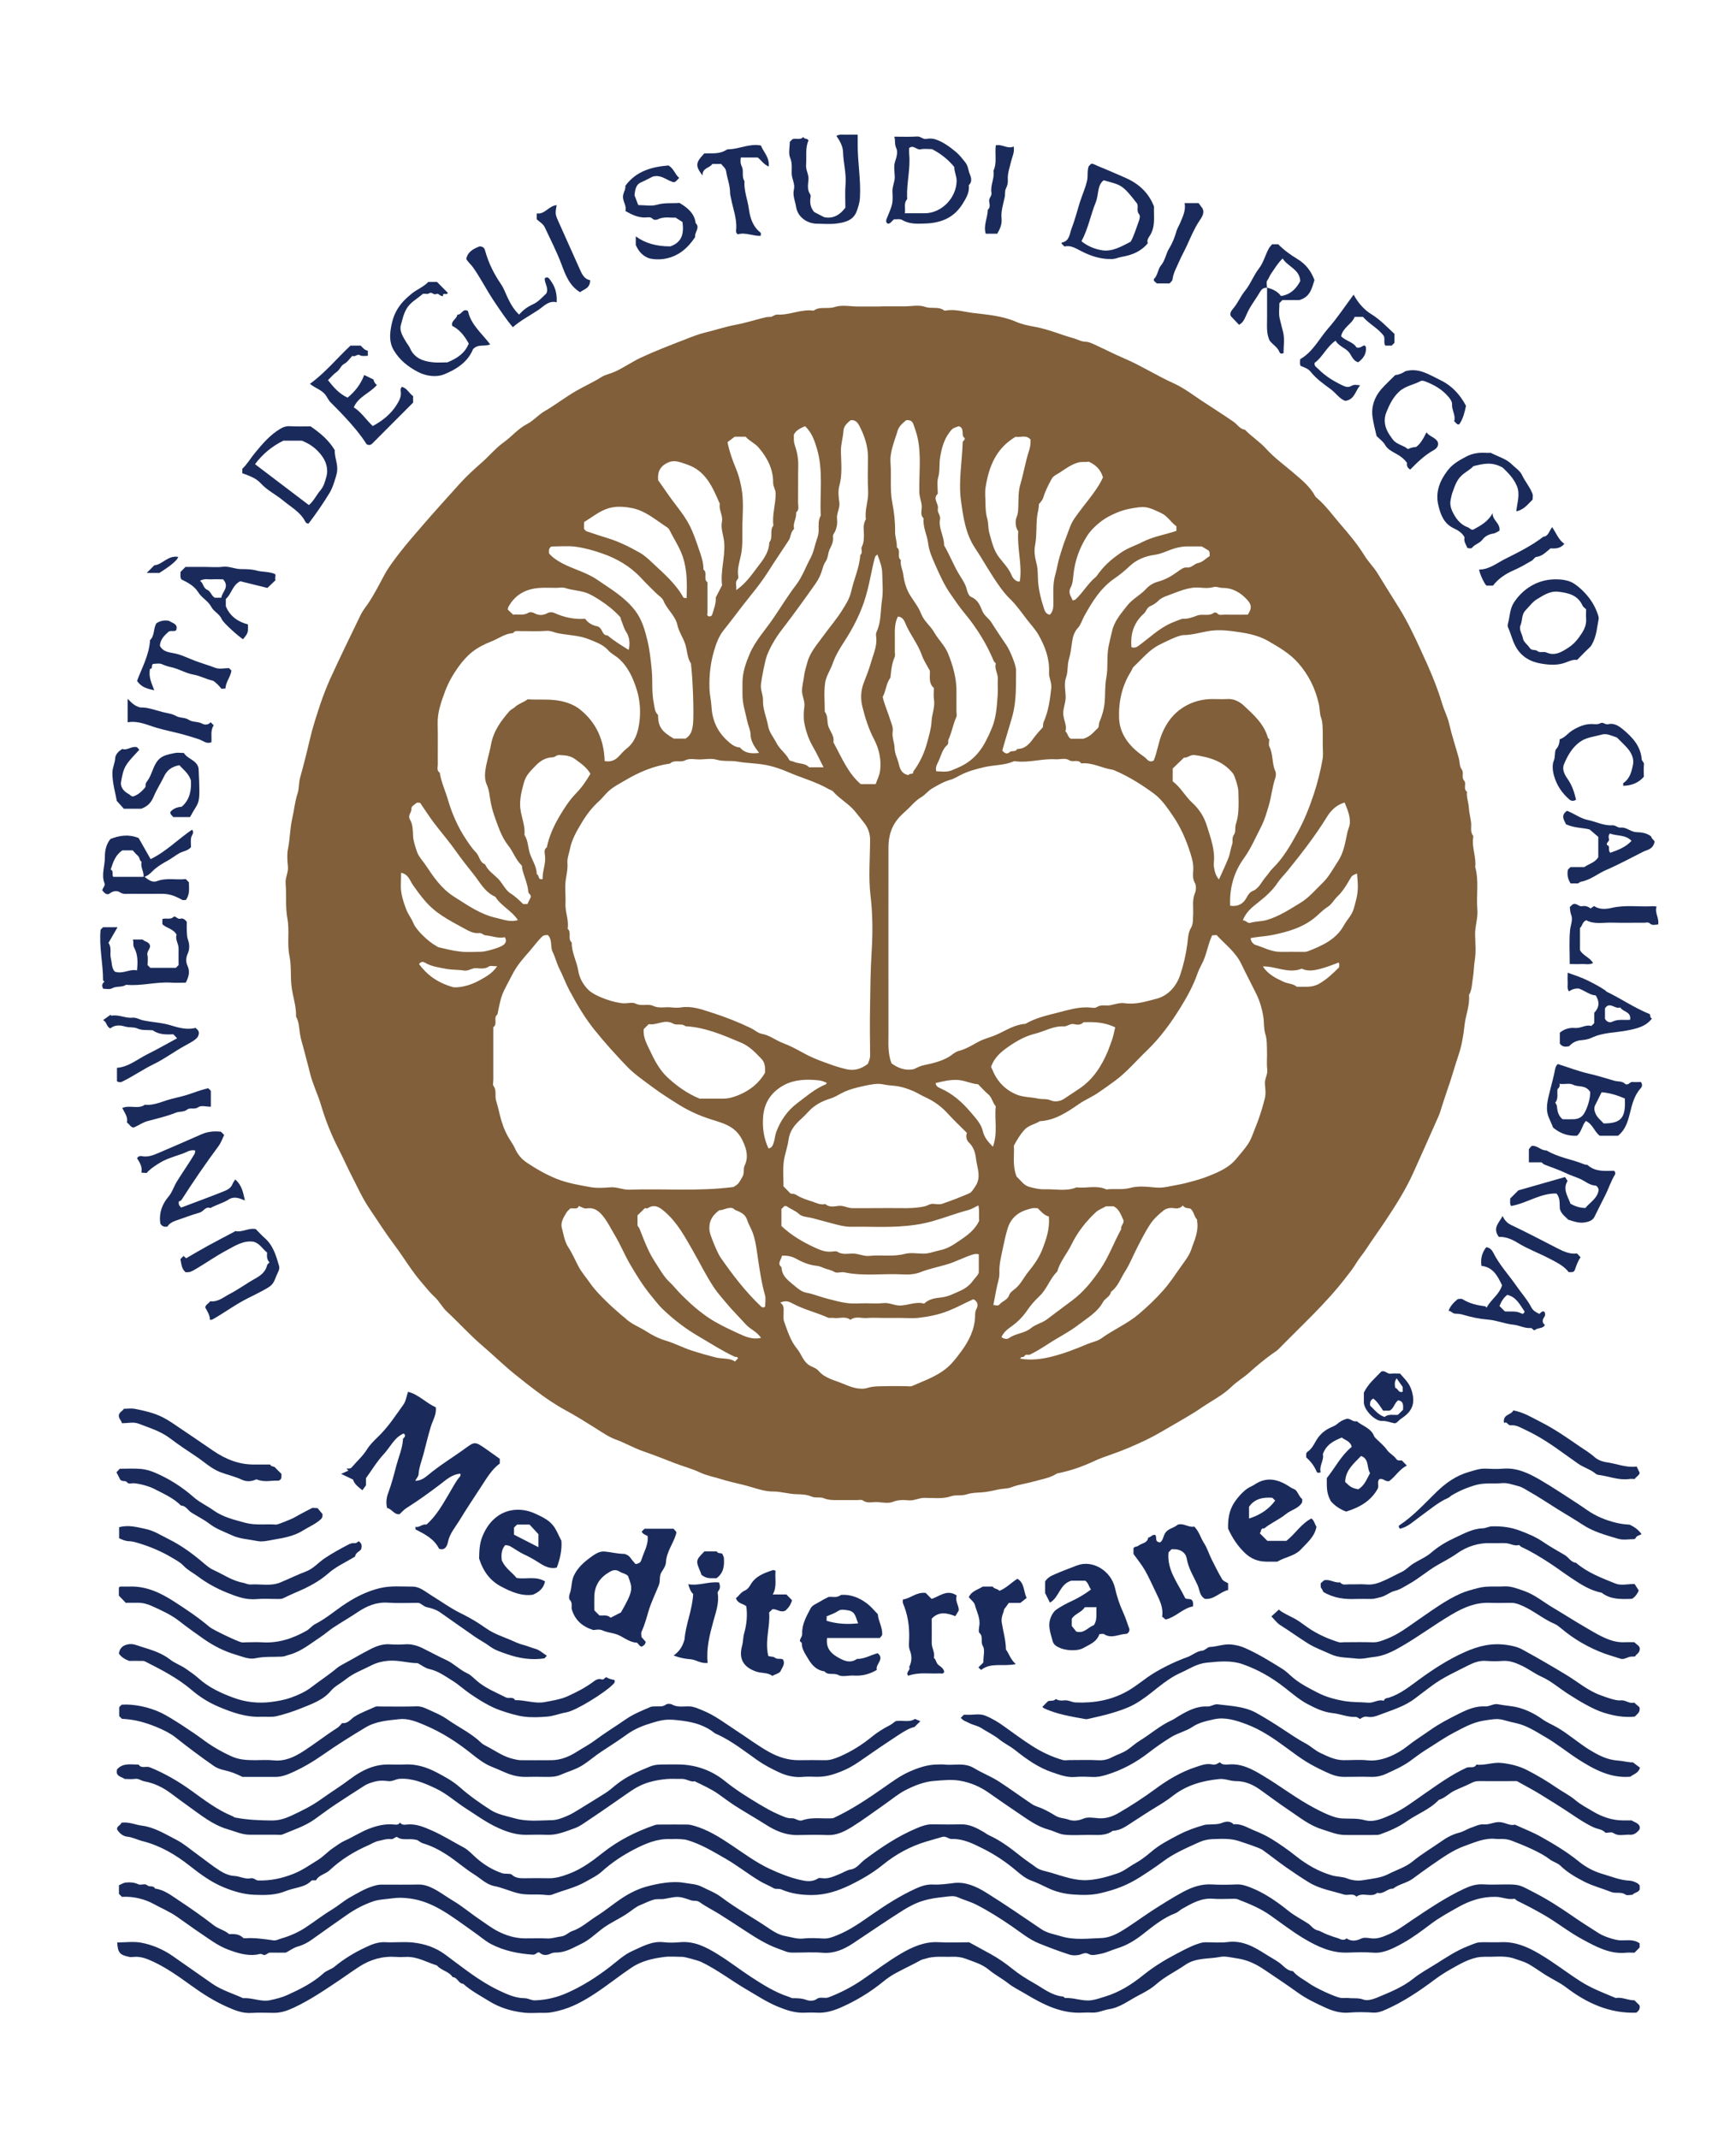 <svg xmlns="http://www.w3.org/2000/svg" id="Livello_1" data-name="Livello 1" viewBox="0 0 209.87 258.58"><defs><style>      .cls-1 {        fill: #1a2b5b;      }      .cls-2 {        fill: #805f3a;      }    </style></defs><path class="cls-2" d="m106.5,37.03h2.86c.83,0,1.73-.21,2.47.06.77.28,1.62-.09,2.31.44.05.04.16.02.24,0,1.11-.18,2.18.17,3.25.3,1.77.21,3.57.35,5.26,1.09.7.3,1.49.45,2.24.59,1.61.29,3.1.95,4.66,1.38.48.13.92.41,1.45.42.33,0,.68.16.99.3,1.26.57,2.49,1.21,3.76,1.75,2.02.87,3.87,2.06,5.87,2.96,1.19.54,2.27,1.35,3.37,2.09,1.3.87,2.63,1.69,3.92,2.59.44.31.74.87,1.35.94.79.83,1.77,1.43,2.55,2.29,1,1.11,2.23,1.99,3.36,2.96.95.81,1.96,1.62,2.58,2.78.06.11.17.19.26.27,1.06.91,1.87,2.06,2.78,3.11,1.03,1.19,2.06,2.41,2.9,3.77.47.77,1.14,1.42,1.62,2.2.85,1.4,1.72,2.78,2.59,4.17,1.02,1.64,1.85,3.4,2.65,5.15.97,2.09,1.9,4.21,2.56,6.43.24.82.65,1.56.84,2.41.32,1.39.78,2.76,1.16,4.14.13.45.08,1.01.34,1.35.35.45-.07.97.31,1.39.33.36-.16.99.35,1.35-.08.65.18,1.27.22,1.9.04.61.19,1.18.27,1.77.08.55-.15,1.14.25,1.65.04.05.02.16,0,.25-.17,1.19.4,2.33.25,3.52.48,1.7.11,3.44.26,5.14.09,1.04-.29,2-.27,3.02.02,1.04.13,2.1-.04,3.12-.12.72-.11,1.44-.23,2.15-.12.68-.1,1.42-.47,2.05.12,1.26-.41,2.43-.54,3.66-.13,1.23-.35,2.51-.75,3.68-.34.99-.62,1.99-.94,2.98-.41,1.24-.85,2.48-1.23,3.74-.07.23-.16.43-.25.65-.99,2.25-2,4.5-3.01,6.75-.95,2.11-2.18,4.03-3.45,5.94-.74,1.11-1.53,2.19-2.26,3.31-.39.6-.87,1.14-1.23,1.74-.37.63-.82,1.16-1.25,1.73-2.42,3.14-5.35,5.79-8.11,8.62-.22.22-.5.38-.75.56-.98.7-1.9,1.47-2.8,2.28-.69.62-1.5,1.08-2.14,1.71-1.08,1.05-2.39,1.68-3.59,2.51-1.37.94-2.85,1.73-4.28,2.58-.83.49-1.67.96-2.54,1.38-1.35.65-2.73,1.23-4.14,1.72-.69.24-1.39.48-2.04.79-1.41.66-2.85,1.17-4.37,1.47-.17.03-.28.13-.42.2-.79.42-1.68.56-2.53.8-.89.26-1.82.35-2.7.7-.47.19-1,.15-1.5.25-.65.13-1.31.31-2,.36-.62.04-1.31.05-1.88.24-.65.22-1.31.03-1.89.23-1.09.37-2.18.19-3.26.2-.65,0-1.22.36-1.89.3-.62-.06-1.25-.08-1.9.18-.54.21-1.23.08-1.85.03-.59-.05-1.21.22-1.78-.2-.16-.12-.48-.04-.73-.04-.83,0-1.66,0-2.49,0-.52,0-1.02-.02-1.52-.23-.46-.19-.98.03-1.53-.22-.49-.22-1.17-.25-1.74-.26-.98-.02-1.9-.34-2.88-.33-.87,0-1.77-.28-2.62-.54-1.15-.35-2.33-.55-3.48-.91-.92-.29-1.89-.46-2.75-.87-.98-.46-2.02-.72-3.02-1.11-1.25-.49-2.5-.98-3.77-1.42-1.16-.4-2.23-1.03-3.39-1.45-.82-.3-1.57-.83-2.32-1.3-1.22-.76-2.43-1.53-3.69-2.21-1.27-.69-2.47-1.51-3.62-2.38-.83-.62-1.64-1.27-2.45-1.92-1.4-1.12-2.67-2.37-4.02-3.53-1.51-1.28-2.82-2.76-4.27-4.1-.57-.52-.9-1.24-1.48-1.77-.56-.51-1.04-1.13-1.54-1.71-1.26-1.45-2.21-3.09-3.35-4.61-1.07-1.42-2.02-2.92-3.01-4.39-.84-1.24-1.46-2.63-2.15-3.97-.55-1.06-1.02-2.16-1.57-3.22-.89-1.72-1.59-3.51-2.14-5.36-.39-1.3-1-2.5-1.32-3.83-.2-.86-.46-1.72-.67-2.59-.18-.72-.43-1.42-.54-2.16-.11-.69-.1-1.42-.47-2.05.05-1.29-.43-2.51-.56-3.79-.12-1.18,0-2.38-.23-3.52-.32-1.52.02-3.05-.25-4.52-.27-1.44-.1-2.86-.22-4.28-.06-.71.35-1.32.28-2.02-.07-.7-.13-1.44,0-2.12.25-1.22.24-2.47.51-3.66.24-1.02.32-2.07.66-3.09.19-.56.13-1.26.3-1.88.42-1.5.8-3,1.15-4.52.35-1.52.83-2.98,1.32-4.45.35-1.02.74-2.03,1.18-3.01,1.18-2.59,2.44-5.15,3.68-7.72.29-.6.75-1.11,1.1-1.67.64-1.01,1.19-2.08,1.76-3.14.5-.94,1.16-1.78,1.8-2.62.91-1.18,1.9-2.31,2.88-3.44,1.44-1.67,2.92-3.29,4.39-4.93.86-.96,1.82-1.82,2.77-2.66.89-.79,1.65-1.72,2.61-2.4.97-.69,1.71-1.64,2.81-2.2.75-.38,1.34-1.1,2.1-1.54,1.31-.76,2.51-1.7,3.83-2.46,1-.58,2.07-1.05,3.05-1.67.48-.3,1.07-.4,1.6-.64,1.09-.49,2.06-1.19,3.15-1.7,1.74-.81,3.53-1.5,5.32-2.19.82-.32,1.65-.66,2.5-.86,1.21-.29,2.38-.69,3.61-.92,1.1-.2,2.18-.54,3.27-.82.31-.08.62-.16.92-.14.34.02.53-.3.89-.28,1.49.08,2.89-.69,4.39-.48.77-.56,1.69-.15,2.55-.44.86-.29,1.89-.06,2.84-.06h2.74Zm3.98,92.21c.45-.22.8-.4,1.25-.49,1.01-.21,2.03-.45,2.95-.98.4-.23.76-.61,1.19-.72.84-.22,1.58-.65,2.3-1.06.75-.43,1.58-.59,2.35-.94,1.11-.5,2.17-1.21,3.45-1.29,1.18-.69,2.5-1,3.81-1.33,1.22-.31,2.43-.69,3.71-.66.37.01.84.14,1.1-.03.55-.36,1.12-.12,1.65-.23.58-.12,1.16-.33,1.76-.24,1.31.19,2.54-.22,3.77-.53,1.48-.37,2.46-1.55,2.91-2.9.39-1.16.68-2.41.85-3.66.09-.67.09-1.42.46-2.04.29-.49.21-1.01.25-1.52.06-.88-.15-1.78.22-2.66.15-.35.17-.91,0-1.22-.33-.56-.22-1.12-.2-1.66.03-.7-.17-1.36-.36-1.98-.5-1.58-1.16-3.1-2.12-4.5-.67-.98-1.34-1.97-2.27-2.66-1.46-1.08-3.01-2.05-4.69-2.78-.15-.07-.28-.11-.44-.14-1.23-.2-2.37-.88-3.67-.74-.36-.56-.98-.08-1.46-.39-.47-.3-1.12-.07-1.69-.11-1.59-.09-3.15.44-4.75.25-.08,0-.18-.03-.25,0-1.13.49-2.38.43-3.56.7-1.03.24-2.02.5-2.96,1-.37.2-.75.42-1.15.53-.79.22-1.48.63-2.19,1.04-.5.29-.84.77-1.31,1.05-.54.32-.95.74-1.37,1.18-.37.38-.78.72-1.16,1.11-1.05,1.07-1.45,2.35-1.45,3.78-.01,7.5,0,15,0,22.49,0,1.21-.1,2.43.37,3.63.78.57,1.65.91,2.69.7Zm-5.56-.64c.09-.28.28-.61.27-1.03-.03-2.08-.04-4.17,0-6.25.03-2.05.05-4.1.18-6.15.14-2.28.15-4.59-.13-6.9-.26-2.22-.06-4.49-.05-6.74,0-.74-.24-1.43-.65-1.97-.39-.5-.79-1.02-1.2-1.51-.76-.92-1.85-1.48-2.63-2.38-.12-.14-.34-.18-.5-.27-1.57-.91-3.33-1.37-4.98-2.09-.7-.3-1.44-.56-2.18-.74-1.27-.32-2.6-.28-3.9-.51-.82-.15-1.67.02-2.52-.23-.61-.18-1.32-.05-1.98-.03-.61.02-1.26-.18-1.82.11-.59.3-1.31-.12-1.83.39-1.94.27-3.72,1.02-5.39,2.01-.74.44-1.52.81-2.16,1.44-.35.35-.65.74-1.01,1.07-.85.76-1.53,1.65-2.11,2.62-.6,1-1.2,2.02-1.42,3.15-.11.57-.36,1.14-.31,1.76.05.64-.09,1.27-.19,1.9-.16.97,0,1.99-.05,2.99-.05,1.02.44,1.99.26,3.02.53.45-.04,1.22.5,1.67-.03,1.21.61,2.26.79,3.43.13.86.61,1.71,1.26,2.33.82.78,3.18,1.58,4.31,1.59.46,0,.99-.15,1.35.03.71.37,1.49-.02,2.13.28.74.34,1.45.1,2.16.18.41.05.84.06,1.24,0,1.27-.19,2.46.24,3.61.61,1.64.52,3.25,1.15,4.81,1.9.45.22.86.61,1.32.69.95.17,1.67.78,2.54,1.11.86.32,1.68.76,2.49,1.21.85.47,1.73.83,2.63,1.15.87.32,1.74.63,2.64.82.83.17,1.66,0,2.52-.66Zm18.01,13.66c.47.42.83,1.02,1.48,1.2.6.17,1.24.32,1.86.3,1.29-.05,2.61.29,3.87-.23,1.2.14,2.45-.3,3.62.25.96-.13,1.9.08,2.9-.19.96-.27,2.06-.13,3.09-.04.91.08,1.76-.19,2.62-.33.66-.11,1.35-.31,2.02-.49.7-.18,1.39-.43,2.07-.71,1.13-.46,2.26-1.02,3.01-1.96.46-.57.98-1.13,1.4-1.76.42-.64.63-1.34.9-2.01.47-1.14.84-2.32,1.14-3.52.14-.55.06-1.16.01-1.74-.05-.62.36-1.13.28-1.77-.09-.74,0-1.5-.03-2.24-.02-.68.01-1.34-.2-2.03-.21-.66-.13-1.42-.25-2.14-.15-.94-.43-1.85-.82-2.66-.59-1.21-1.23-2.4-1.81-3.62-.69-1.48-1.99-2.42-3.01-3.54-.24.02-.4.03-.54.03-.48,1.02-.63,2.11-1.07,3.1-.22.49-.51.97-.68,1.46-.51,1.47-1.24,2.82-2.06,4.14-1.18,1.91-2.5,3.72-4.12,5.27-1.24,1.19-2.35,2.52-3.74,3.56-.66.5-1.34.97-2.02,1.44-.76.54-1.63.88-2.41,1.42-1.43.99-2.9,1.98-4.73,2.08-.62.39-1.38.48-1.92,1.1-.48.55-.84,1.15-1.22,1.86.08,1.15-.21,2.42.34,3.76Zm-56.69-29.23c-.3,0-.51,0-.73.21-.55.54-.99,1.17-1.5,1.75-.76.87-1.5,1.69-2.05,2.77-1.24,2.43-1.29,2.11-1.82,4.86-.55.39.07,1.16-.5,1.54v6.37c0,.25-.1.58.02.74.41.54.14,1.18.31,1.75.17.55.31,1.13.44,1.69.22.93.54,1.86,1.01,2.69.26.47.61.91.83,1.41.33.74.78,1.29,1.47,1.75,1.13.76,2.32,1.43,3.56,1.93,1.32.53,2.76.77,4.17,1.02.76.13,1.57.07,2.36.01.78-.06,1.47.31,2.26.29,4.19-.15,8.38.23,12.62-.33.66-.41.6-.45,1.06-1.22.28-.47.07-.97.28-1.39.47-.97.22-1.92-.15-2.77-.28-.63-.66-1.24-1.32-1.71-.83-.58-1.76-.81-2.66-1.1-1.33-.43-2.57-.98-3.77-1.72-1.12-.7-2.25-1.41-3.3-2.2-1.02-.77-2.09-1.48-3-2.42-1.41-1.47-2.77-2.97-4.04-4.56-1.15-1.45-2.07-3.03-2.94-4.65-.47-.88-.81-1.83-1.26-2.72-.31-.63-.46-1.32-.77-1.93-.33-.66,0-1.45-.59-2.07Zm87.2-23.62c0,.27-.1.61.02.84.47.93.29,2.01.71,2.95.11.24.09.6,0,.86-.37,1.08-.46,2.23-.78,3.3-.26.87-.51,1.77-.94,2.6-.66,1.27-1.21,2.59-2.06,3.77-1.23,1.7-1.77,3.64-1.67,5.76.93.12,1.57-.22,1.96-.95.18-.34.42-.7.71-.81.87-.34,1.14-1.21,1.7-1.81.25-.27.45-.65.74-.92,1.32-1.29,2.21-2.87,3.09-4.47.8-1.46,1.4-3,1.92-4.57.45-1.37.8-2.77,1.05-4.18.1-.57.02-1.16.02-1.75,0-.54.01-1.08,0-1.62-.02-.56,0-1.09-.2-1.66-.18-.49-.14-1.08-.27-1.64-.42-1.88-1.23-3.53-2.5-4.97-1.02-1.16-2.32-1.9-3.63-2.66-1.36-.78-2.86-.99-4.35-1.19-.98-.13-2.01-.16-2.97.01-.97.18-1.91.46-2.91.47-.63.01-2.16.8-2.88,1.15-1.28.63-2.13,1.73-3.13,2.66-.19.18-.23.41-.35.6-1.09,1.73-1.5,3.63-1.43,5.66.03.72.23,1.42.54,2.02.56,1.09,1.48,1.93,2.49,2.62.33.22.56.79,1.16.45.43-1.05.56-2.22,1.02-3.3.55-1.31,1.37-2.38,2.52-3.11,1.09-.7,2.35-1.04,3.68-1.02.54,0,1.08.03,1.62,0,.81-.06,1.49.28,2.04.78,1.2,1.12,2.45,2.22,2.92,3.9.02.07.11.12.19.2Zm-80.33,2.59c.71.13,1.24-.09,1.68-.55.32-.33.61-.69.97-.97.99-.76,1.34-1.88,1.51-2.99.21-1.37.12-2.8-.29-4.11-.43-1.37-1.01-2.72-2.14-3.74-.42-.38-.94-.61-1.32-1.04-.62-.7-1.48-.98-2.31-1.32-1.18-.48-2.45-.49-3.68-.72-.5-.09-.95-.35-1.51-.3-1.03.08-2.07.02-3.11.03-.31,0-.67-.11-.89.24-.97.05-1.72.65-2.58.99-1.89.74-2.91,1.55-4.05,3.13-.64.9-1.17,1.83-1.56,2.86-.48,1.29-.96,2.57-.92,4,.04,1.62,0,3.25.02,4.87,0,.35-.17.76.23,1.02.18,1.16.69,2.21,1.01,3.33.5,1.71,1.23,3.33,2.23,4.82.36.53.72,1.06,1.16,1.51.42.43.41,1.18,1.08,1.41.32.75,1,1.18,1.55,1.72.58.58.88,1.4,1.58,1.84.56.35,1.01.8,1.48,1.25h.51c.13-.26.27-.54.4-.81.1-.32-.27-.42-.29-.66-.07-.98-.53-1.87-.74-2.81-.03-.15.03-.31-.12-.45-.69-.67-.97-1.61-1.57-2.35-.73-.91-1.12-2.04-1.51-3.11-.23-.64-.45-1.32-.59-2.02-.14-.72-.17-1.49-.47-2.17-.23-.51-.27-1.02-.22-1.53.11-1.13.5-2.21.7-3.32.29-1.65,1.19-2.88,2.23-4.08.18-.2.49-.33.65-.48.44-.43,1.04-.56,1.56-.96,1.31.1,2.68-.08,4.06.22.88.19,1.67.52,2.31,1.04,1.92,1.56,2.87,3.65,2.94,6.22Zm43.79,44.95c-.81-.81-1.57-1.52-2.27-2.29-.79-.88-1.7-1.55-2.77-2.03-.53-.24-1.01-.56-1.54-.78-.57-.23-1.16-.44-1.76-.54-.58-.1-1.17-.09-1.77-.23-.72-.16-1.49.01-2.26.17-1,.21-1.96.45-2.86.93-.4.22-.81.46-1.25.6-1.03.32-1.96.79-2.7,1.61-.28.31-.57.6-.88.88-.75.68-1.37,1.41-1.51,2.5-.12.92-.49,1.82-.59,2.74-.11.98-.02,1.98-.02,2.9.33.34.6.6.86.87.23.04.44,0,.68.16.58.37,1.26.59,1.9.79.49.16,1.04.47,1.62.31.49.46,1.1.27,1.64.22.6-.05,1.08.29,1.64.28,1.45-.01,2.9.01,4.35-.01,1.46-.02,2.92.12,4.38-.21.35-.08.63-.32,1.01-.3.37.03.78.1,1.11-.01,1.09-.37,2.16-.79,3.22-1.24.36-.15.54-.52.77-.85.77-1.12.23-2.23.1-3.31-.08-.69-.27-1.45-.87-2.01-.24-.23-.42-.69-.24-1.15Zm-7.34-86.16c-.44.36-.89.74-1.05,1.29-.37,1.28-.96,2.51-.85,3.9.12,1.59-.1,3.18.21,4.78.22,1.14.36,2.32.34,3.51-.01.61.25,1.25.21,1.89.56.39-.05,1.15.49,1.54-.11.62.22,1.17.29,1.77.11.86.38,1.78.84,2.51.46.73,1.02,1.43,1.32,2.21.34.91,1.11,1.43,1.56,2.22.5.89,1.3,1.63,1.68,2.55.6,1.49,1.06,3.05,1.03,4.7-.01.79,0,1.58,0,2.38,0,.21.07.45-.01.62-.4.88-.55,1.85-.95,2.73-.1.21.06.48-.17.68-.52.45-.7,1.13-.94,1.73-.18.44-.54.88-.37,1.43,1.46.1,1.45.07,2.55-.4,2.42-1.03,3.28-2.75,4.13-4.72.56-1.3.64-2.69.74-4.06.05-.66-.02-1.33.02-2,.03-.65-.45-1.22-.24-1.84-.11-.14-.22-.22-.26-.33-.88-2.11-2.08-4.02-3.54-5.78-.61-.73-1.14-1.52-1.68-2.3-.76-1.08-1.29-2.29-1.83-3.49-.37-.84-.77-1.73-.87-2.62-.12-1.03-.67-1.97-.55-3.03-.48-.45-.18-1.02-.23-1.53-.05-.56-.28-1.06-.29-1.64-.05-2.17.26-4.36-.2-6.53-.12-.58-.32-1.12-.51-1.67-.15-.43-.45-.53-.85-.5Zm-10,41.96c-.46-.9-.84-1.73-1.3-2.52-.51-.88-.83-1.84-1.02-2.82-.12-.64-.09-1.34,0-1.99.09-.68-.28-1.25-.28-1.9,0-.61.17-1.18.24-1.77.07-.59.26-1.15.41-1.71.34-1.23,1.21-2.18,1.93-3.18.74-1.03,1.58-1.99,2.25-3.06.45-.71.93-1.47,1.11-2.28.32-1.49,1-2.88,1.1-4.42.36-.3.03-.74.2-1.04.2-.38.22-.75.24-1.15.03-.72-.19-1.47.24-2.14-.17-1.15.33-2.24.27-3.39-.08-1.37-.02-2.75-.02-4.12,0-1.33-.41-2.54-1-3.71-.23-.45-.51-.84-1.1-.75-.43.33-.84.76-.86,1.26-.05.85-.33,1.65-.31,2.52.03,1.38.19,2.77-.19,4.15-.17.62-.1,1.33,0,1.99.1.72-.36,1.32-.28,2.02.06.47,0,.93-.19,1.41-.09.24-.34.44-.3.75.07.53-.13.98-.38,1.46-.24.46-.18,1.05-.52,1.54-.15.21-.28.53-.36.84-.17.62-.45,1.25-.82,1.77-1.34,1.91-2.71,3.8-4.13,5.65-.72.94-1.31,1.93-1.75,3.02-.25.63-.67,2.8-.75,3.56-.07.67.27,1.26.25,1.9-.04,1.1.44,2.08.62,3.12.13.77.67,1.38,1.02,2.07.39.76,1.13,1.24,1.51,1.99.1.2.35.16.52.24.63.3,1.42.15,1.9.69h1.76Zm-5.23,64.71c.52.36.39.83.4,1.27.01.33-.05.68.05.98.42,1.16.78,2.37,1.58,3.33.49.58.67,1.35,1.29,1.86.41.34.97.41,1.29.79.79.93,1.96,1.14,2.97,1.57.92.39,1.98.81,3,.5.73-.22,1.43-.18,2.15-.2.83-.03,1.66,0,2.49,0,.25,0,.53.07.74-.03,1.67-.74,3.43-1.3,4.74-2.71.44-.48.83-.99,1.21-1.51.91-1.25,1.59-2.6,1.64-4.19.01-.31,0-.6.18-.93.21-.36.17-.89-.39-1.14-1,.44-1.97.99-3.01,1.4-1.18.47-2.39.71-3.63.85-.7.08-1.41.01-2.11.01h-2.11c-.66,0-1.33-.05-1.99.01-.67.06-1.39-.27-2.01.22-.62-.49-1.35-.13-2.02-.23-.24-.04-.52.05-.73-.05-1.36-.62-2.84-.95-4.17-1.66-.4-.21-.84-.48-1.56-.14Zm-2.56-66.45c-.55-.73-1.02-1.37-1.04-2.28-.01-.49-.27-.97-.37-1.46-.23-1.12-.62-2.21-.6-3.37,0-.46,0-.92,0-1.37,0-1.25.4-2.38.88-3.51.7-1.61,1.9-2.88,2.86-4.3.91-1.33,1.75-2.72,2.73-4,.76-1,1.17-2.18,1.76-3.27.28-.53.42-1.08.57-1.64.15-.56.42-1.1.41-1.71,0-.6-.07-1.21.25-1.77-.13-2.72.34-5.48-.48-8.17-.3-.99-.64-1.92-1.41-2.64-.54.24-1.05.44-1.36,1.01.02.38-.04.82.09,1.19.29.84.46,1.68.44,2.57-.03,1.5,0,3-.02,4.5,0,.39.18.84-.24,1.15.1.7-.44,1.31-.23,1.98-.45.4-.39.98-.66,1.4-.81,1.25-1.66,2.47-2.45,3.73-.68,1.08-1.46,2.08-2.26,3.07-1.07,1.32-2.07,2.71-3.14,4.04-.62.77-.92,1.65-1.18,2.52-.43,1.46-.6,2.99-.55,4.53.02.77.21,1.52.25,2.27.09,1.59.7,2.92,1.83,3.98.44.41.93.86,1.61.9.59.71,1.37.76,2.33.65Zm24.08-39.47c-.71.24-.71.26-1.08.74-.68.9-.94,1.96-1.12,3.03-.13.79,0,1.59-.23,2.4-.18.61-.04,1.32-.05,1.98-.67.6.14,1.2.01,1.8-.1.46.35.79.26,1.27-.21,1.1.52,2.08.49,3.16.71,1.2,1.19,2.52,1.93,3.69.33.53.67,1.03.82,1.66.08.33.26.78.51.88.8.32,1.09,1.02,1.36,1.69.24.6.79.9,1.11,1.41.58.93,1.2,1.84,1.81,2.74.43.64,1.16,2.39,1.16,3.01-.02,1.86.07,3.7-.44,5.55-.39,1.4-.84,2.78-1.22,4.17.23.31.58.49.84.23.29-.29.78.01.96-.42.94.03,1.49-.63,1.95-1.26.36-.49.76-.93,1.15-1.36.06-.21,0-.39.09-.61.58-1.31.78-2.7.93-4.12.07-.68-.3-1.25-.27-1.9.08-1.63-.46-3.09-1.24-4.48-.37-.67-.89-1.22-1.36-1.82-.69-.88-1.32-1.82-2.13-2.6-.47-.45-.86-.95-1.24-1.48-1.08-1.49-1.95-3.11-2.97-4.64-1.16-1.74-1.44-3.79-1.71-5.77-.31-2.32.14-4.67.21-7.01,0-.21.32-.27.24-.53-.53-.32.11-1.21-.76-1.44Zm29.45,14.51c-.51,0-1.08.01-1.66,0-.92-.02-1.77.25-2.62.59-.46.19-.93.36-1.44.43-1.13.15-2.2.59-3.02,1.37-.56.53-1.16,1.03-1.78,1.45-1.71,1.17-2.74,2.84-3.7,4.58-.26.47-.4,1.03-.76,1.42-.43.46-.62,1.07-.69,1.58-.11.75-.2,1.54-.41,2.23-.22.74-.08,1.48-.35,2.22-.24.66-.08,1.48-.04,2.23.04.74-.32,1.39-.29,2.15.03.74.48,1.39.26,2.11.32.26.28.72.66.89h1.5c.91-.26,1.29-.87,1.79-1.31.14-.22.06-.46.16-.7.32-.75.55-1.54.63-2.36.1-1,.01-2,.21-3.03.23-1.22.02-2.51.27-3.77.12-.61.28-1.22.42-1.83.27-1.23,1.1-2.15,1.84-3.1.63-.81,1.59-1.26,2.28-2.02.35-.39.87-.71,1.38-.85.89-.24,1.65-.66,2.38-1.19.34-.25.77-.59,1.12-.54.63.08.92-.45,1.41-.54.57-.11.92-.57,1.39-.83-.03-.23.08-.44-.14-.69-.19-.11-.46-.28-.79-.47Zm-78.93.84c.43.51.97.86,1.58,1.19,1.39.74,2.97,1.11,4.27,2.01,1.61,1.11,3.32,2.09,4.57,3.73.83,1.09,1.16,2.32,1.46,3.52.29,1.17.42,2.43.54,3.65.13,1.33-.03,2.68.25,4.02.11.51.09,1.03.51,1.41.02,1.41.4,1.98,1.9,2.86h1.43c.68-.41.81-1.07.89-1.68.16-1.23-.04-5.91-.23-7.26,0-.04.02-.09,0-.12-.47-.7-.45-1.56-.69-2.33-.26-.82-.78-1.51-.96-2.35-.25-1.13-1.25-1.86-1.68-2.92-.14-.36-.56-.6-.86-.89-.62-.62-1.25-1.22-1.84-1.86-1.32-1.42-2.94-2.36-4.74-2.98-1.02-.36-2.08-.65-3.15-.8-.97-.13-1.97-.03-2.95-.03-.37.21-.3.53-.3.84Zm76.63,78.82c-.39.45-.83.37-1.21.32-.43-.05-.86.08-1.12.29-.61.48-1.21,1.03-1.63,1.68-.66,1-1.19,2.08-1.73,3.15-.43.86-.79,1.76-1.32,2.58-.53.83-.84,1.81-1.68,2.42-.09.59-.71.78-.96,1.23-.66,1.22-1.82,1.88-2.86,2.68-1.18.92-2.51,1.57-3.75,2.38-.7.46-1.43.91-2.2,1.29-.23.12-.55-.1-.67.17-.1.24-.48.02-.52.34,1.34.22,2.63.05,3.87-.27,1.44-.37,2.85-.91,4.23-1.5.57-.24,1.21-.34,1.7-.69,1.45-1.06,3.13-1.75,4.53-2.94,1.07-.91,2.08-1.87,2.99-2.91.75-.85,1.39-1.82,2.05-2.76.46-.67,1-1.29,1.28-2.09.39-1.12.92-2.2.73-3.44-.01-.08-.02-.16-.02-.23-.38-.38-.36-.98-.81-1.32-.29-.07-.64,0-.91-.38Zm-74.03.35c-.17.18-.35.3-.46.47-.35.57-.76,1.24-.6,1.84.22.8.32,1.68.8,2.41.47.71.8,1.5,1.19,2.25.41.78.99,1.42,1.47,2.12.55.79,1.26,1.5,1.94,2.17.56.56,1.19,1.09,1.79,1.63.14.13.34.25.46.37.74.74,1.73,1.07,2.58,1.62.72.47,1.52.87,2.39,1.13,1.06.32,2.05.85,3.11,1.19.95.31,1.92.58,2.89.83.8.2,1.64.03,2.33.49.17-.18.28-.3.36-.39-.08-.24-.28-.13-.43-.2-1.5-.71-2.9-1.61-4.33-2.45-1.58-.92-3.03-2.03-4.35-3.3-.49-.47-.9-1.02-1.34-1.55-1.03-1.25-1.88-2.62-2.68-4.01-.63-1.1-1.11-2.29-1.77-3.38-.42-.7-.78-1.44-1.26-2.09-.51-.69-1.14-1.3-2.11-1.14-.37.06-.6-.16-.97-.29-.18.46-.59.24-1.02.29Zm37.11-79.04c-.14.14-.28.21-.3.32-.13.49-.25.98-.35,1.48-.22,1.07-.44,2.14-.74,3.19-.58,2.03-1.53,3.87-2.68,5.63-.52.8-1.02,1.63-1.34,2.56-.28.8-.81,1.54-.92,2.35-.16,1.14-.04,2.33-.04,3.49.43.52.23,1.21.45,1.81.23.6.74,1.15.59,1.88.98,1.78,1.74,3.71,3.31,5.06h1.8c.19-.54.47-1.08.54-1.64.16-1.33-.12-2.63-.74-3.8-.65-1.24-1.07-2.58-1.4-3.91-.21-.85-.23-1.81.11-2.76.32-.86.68-1.72.93-2.61.29-1.03.77-2,.62-3.11-.02-.19-.04-.39.06-.6.57-1.21.45-2.56.65-3.84.16-1.02.04-2.08.03-3.12,0-.83-.29-1.59-.59-2.37Zm13.73,61.93c.18.39.33.79.55,1.16.59,1.01,1.44,1.74,2.51,2.19.84.35,1.77.31,2.65.5.5.11,1-.02,1.53.22.46.2,1.11.13,1.61-.21.59-.39,1.18-.79,1.76-1.17,1.74-1.15,2.77-2.79,3.54-4.64.16-.39.28-.79.44-1.19.2-.53.29-1.11.42-1.63-1.28-.61-2.54-.67-3.83-.61-.32.35-.76.32-1.13.23-.5-.12-.82.3-1.27.27-1.25-.07-2.32.61-3.48.89-1.19.29-2.29.92-3.29,1.63-.84.59-1.65,1.29-2,2.37Zm-41.99-4.53c-.09,1.04.42,1.84.78,2.63.52,1.12,1.15,2.29,2.03,3.12,1.12,1.06,2.41,2,3.94,2.63.92,0,1.91,0,2.9,0,.64,0,1.25-.19,1.81-.42,1.35-.55,2.46-1.42,3.2-2.69.04-.62.03-1.22-.43-1.7-.72-.75-1.44-1.52-2.43-1.94-2.18-.92-4.34-1.87-6.75-2-.45-.38-1.07-.07-1.48-.31-1.02-.6-1.95.22-2.93.06-.03,0-.06.04-.1.06-.18.18-.35.35-.55.55Zm16.71,27.39c-.09.51-.62.93-.05,1.36.03,1.18.96,1.71,1.7,2.36.37.32.83.65,1.3.73.88.16,1.7.52,2.56.73.79.2,1.58.43,2.39.53.73.09,1.49.02,2.23.02.7,0,1.41.06,2.11-.02.75-.09,1.39.33,2.13.29.96-.05,1.89-.5,2.82-.23.63-.6,1.41-.67,2.11-.75.84-.1,1.55-.49,2.28-.81.56-.25,1.12-.66,1.47-1.15.28-.39.7-.75.75-1.08v-2.17c-.26-.08-.46-.05-.71.02-1.06.33-2.04.87-3.11,1.19-1.07.32-2.16.53-3.21.94-.66.26-1.39.32-2.12.28-2.36-.14-4.74.25-7.1-.25-.4-.08-.92.14-1.21-.05-.35-.22-.75-.29-1.08-.4-.31-.1-.63-.29-.99-.33-.89-.08-1.74-.41-2.5-.84-.56-.31-1.09-.43-1.77-.39Zm-.04-3.59c1.21,1.13,2.56,1.91,3.98,2.57.64.3,1.29.57,2.03.51.25-.02.56-.1.73.01.61.4,1.27.21,1.89.22.69,0,1.3.36,2.01.28,1.41-.15,2.83.14,4.25-.24.7-.18,1.48-.04,2.23-.03.72.01,1.38-.28,2.06-.42.98-.19,1.76-.77,2.56-1.31.87-.59,1.67-1.23,2.15-2.25-.07-.57.06-1.18-.1-1.85-.45.21-.82.46-1.22.56-1.45.38-2.85.93-4.3,1.34-1.39.4-2.78.57-4.19.65-1.9.1-3.81,0-5.71.03-.73.01-1.43-.19-2.1-.36-.86-.22-1.71-.47-2.57-.69-.54-.14-1.21-.12-1.63-.52-.42-.39-.95-.55-1.39-.87-.12-.09-.22-.06-.34-.06l-.36.36v2.06Zm15.35-54.51c.03-.3.63.01.57-.45.8-1.07,1.35-2.26,1.69-3.55.22-.83.48-1.68.52-2.52.04-.89.44-1.73.29-2.65-.07-.45-.01-.91-.01-1.37-.71-.63-.43-1.5-.49-2.1-.39-.73-.77-1.29-.98-1.91-.5-1.4-1.47-2.54-2.02-3.91-.14-.35-.4-.7-.86-.72-.42.82-.37,1.67-.37,2.52,0,.58,0,1.17,0,1.75,0,.21.06.44-.02.62-.36.81-.43,1.67-.51,2.49-.55.73-.54,1.65-.94,2.33.23,1,.64,1.88.92,2.79.13.42.37.89.29,1.38-.11.7.21,1.35.23,2.02.02.7.36,1.28.51,1.92.15.66.38,1.21,1.18,1.35Zm-17.83,68.02c-.49-.76-1.31-1.04-1.86-1.65-.79-.88-1.63-1.7-2.39-2.62-.49-.59-1.02-1.18-1.43-1.8-.95-1.41-1.69-2.95-2.54-4.43-.97-1.69-1.88-3.41-3.38-4.72-.64-.56-1.24-1.01-2.1-.47-.09.06-.24,0-.35,0-.3.3-.6.59-.89.87v1.24c.09.15.2.25.26.42.36.93.73,1.87,1.16,2.76.32.66.74,1.28,1.13,1.9.38.6.78,1.24,1.27,1.69.55.51.99,1.11,1.52,1.62.7.68,1.39,1.36,2.17,1.96.59.46,1.2.9,1.85,1.27.93.53,1.91.99,2.89,1.44.82.38,1.66.75,2.69.51Zm29.05-.11c.32.27.73.28.94.12.8-.58,1.85-.55,2.63-1.19.57-.47,1.32-.61,1.93-1.06,1.02-.76,2.02-1.53,3.04-2.28,1.39-1.03,2.42-2.33,3.38-3.72,1.05-1.53,1.68-3.3,2.57-4.92-.12-.43.45-.71.24-1.14-.29-.6-.49-1.28-1.17-1.62h-.9c-.46.26-.92.42-1.25.73-1.19,1.12-2.2,2.39-2.93,3.89-.54,1.11-1.39,2.06-1.73,3.28-.9.86-1.23,2.12-2.17,2.99-.51.48-1.02,1.05-1.42,1.64-.57.85-1.26,1.53-2.1,2.11-.41.29-.83.66-1.05,1.18Zm4.53-100.69c.02.5-.15,1-.21,1.49-.13,1.17-.03,2.34-.25,3.52-.13.68-.03,1.41.17,2.15.23.83.12,1.75.24,2.64.11.88.31,1.71.58,2.53.13.4.21.96.8,1.05.41-.42.43-.92.43-1.45,0-1.14-.1-2.28.23-3.4.21-.71.3-1.46.52-2.16.24-.77.47-1.56.77-2.3.31-.78.55-1.65,1.01-2.31.56-.81,1.19-1.6,1.8-2.39.64-.84,1.27-1.69,1.66-2.6-.28-.95-.87-1.51-1.74-1.9-.36.1-.82-.03-1.33.13-.81.25-1.45.73-2.13,1.18-.37.24-.82.41-1.02.81-.38.71-.76,1.44-.99,2.21-.11.36-.32.54-.53.81Zm-38.29,9.85c-.24-1.61.36-3.33.26-5.1-.05-.89-.46-1.73-.28-2.64.14-.74-.4-1.4-.26-2.14-.86-1.98-1.68-4-3.99-4.76-.71-.23-1.41-.58-2.17-.27-.41.16-.79.42-1.03.79-.29.45-.3.98-.26,1.39.74,1.05,1.4,2.04,2.12,2.97,1.67,2.15,1.95,2.86,2.86,5.54.26.75.51,1.49.49,2.29.55.39-.07,1.15.49,1.54,0,.58,0,1.16,0,1.74,0,.62,0,1.25,0,1.87,0,.18-.11.42.14.5.23.05.39-.07.43-.21.22-.71.49-1.42.43-2.06.26-.52.48-.93.76-1.48Zm-15.91,22.77c-.43-.75-1.07-1.21-1.87-1.79-.62-.45-1.24-.45-1.92-.49-.33-.02-.48.26-.77.27-.84.02-1.51.42-2.07,1.01-.57.6-1.17,1.12-1.42,2.04-.29,1.06-.56,2.1-.43,3.18.13,1.06.61,2.06.49,3.16.47.7.41,1.56.69,2.33.29.79.8,1.53.8,2.42.34.06.07.73.71.58-.05-.93.41-1.82.29-2.81-.04-.34-.17-.76.22-1.03.28-1.38.87-2.64,1.58-3.84.57-.96,1.18-1.89,1.95-2.68.68-.69,1.21-1.47,1.74-2.36Zm75.97,12.77c.4-.9.8-1.73,1.14-2.59.22-.55.27-1.13.46-1.68.13-.36-.08-.76.23-1.17.23-.3.08-.82.22-1.26.16-.49.27-1.07.3-1.62.05-.79.02-1.58,0-2.37,0-.44-.44-1.86-.63-2.11-1.19-1.51-2.86-2-4.66-2.25-.52-.07-.87.38-1.27.3-.5.49-.95.92-1.38,1.33v1.55c.96.7,1.5,1.8,2.38,2.6.83.76,1.42,1.69,1.75,2.76.45,1.47,1.02,2.92.84,4.52-.01.12-.02.25,0,.37.1.54.17,1.09.62,1.6Zm15.19-9.31c-.99.29-1.65.96-2.1,1.69-1.42,2.3-3.06,4.42-4.76,6.52-.4.5-.88.95-1.23,1.48-.64.96-1.46,1.68-2.36,2.39-.73.57-1.5,1.19-1.85,2.17.38-.04.55.4.92.29.65-.2,1.35-.15,1.98-.34,1.49-.44,2.79-1.3,4.1-2.1,1.01-.62,1.78-1.55,2.63-2.37.78-.75,1.27-1.71,1.86-2.6.72-1.08.89-2.31,1.15-3.52.08-.38.28-.72.3-1.14.04-.87-.29-1.62-.63-2.46Zm-73.54-25.68c1.16-.8,1.87-1.87,2.62-2.85.64-.83,1.35-1.74,1.37-2.91.5-.6,0-1.44.5-2.04-.18-1.31.29-2.58.27-3.89,0-.47-.3-.79-.3-1.27.01-1.65-.69-3.02-1.75-4.26-.46-.54-1.12-.79-1.58-1.32h-1.32c-.35.26-.61.46-.87.66.23,1.14.59,2.16,1.01,3.16.39.94.63,1.94.76,2.92.16,1.27.07,2.57.03,3.86-.04,1.26.09,2.5-.19,3.78-.17.8-.46,1.64-.31,2.51.02.11.02.23-.08.34-.36.39-.08.84-.17,1.31Zm34.17-1.01c.06-.05.11-.07.12-.1.29-2.01-.36-3.98-.2-5.98,0-.06-.09-.13-.12-.2-.24-.51-.25-1.12-.07-1.55.2-.49.18-.94.2-1.41.03-.84-.01-1.68.24-2.52.4-1.34.61-2.73,1.05-4.06.16-.49.2-.91.19-1.36-.56-.65-1.26-.21-1.8-.35-2.38,1.4-3.25,3.63-3.64,6.13-.1.61-.02,1.24-.01,1.87,0,.64.03,1.26.21,1.9.16.55.09,1.17.26,1.76.3,1.05.5,2.08,1.23,3,.52.66,1.14,1.29,1.47,2.12.13.32.45.69.89.75Zm-72.37,26.73c-.13,0-.36-.07-.45.01-.24.21-.65.39-.62.71.04.46-.51.76-.15,1.35.32.53.32,1.3.35,1.96.04.65.26,1.21.45,1.82.22.68.71,1.13,1.07,1.68.95,1.43,1.92,2.86,3.43,3.81,1.6,1.01,3.15,2.12,5.04,2.55.88.2,1.75.57,2.68.28-.73-1.13-2.02-1.69-2.73-2.82-1.27-.54-1.87-1.78-2.66-2.76-.71-.88-1.42-1.79-2.09-2.73-.85-1.21-1.82-2.32-2.71-3.5-.56-.75-1.07-1.55-1.62-2.35Zm78.88-24.47c.17-.05.26-.05.31-.1.92-.82,1.5-1.94,2.46-2.72.03-.03.06-.05.09-.09.92-1.3,1.66-1.95,3-2.89.81-.56,1.73-.83,2.58-1.27,1.3-.66,2.71-.87,4.09-1.34v-.56c-.66-.45-1.04-1.21-1.82-1.58-1.77-.85-2-.88-3.94-.51-.7.14-1.33.38-1.96.68-.62.29-1.19.64-1.72,1.09-.53.45-1.01.94-1.38,1.53-.9,1.42-1.44,2.93-1.62,4.57-.06.53-.08,1.14-.33,1.6-.38.69.04,1.08.23,1.59Zm-59.09-8.66c.13.13.2.27.31.3.84.29,1.68.56,2.52.82,1.37.42,2.64,1.05,3.88,1.75.6.33,1.1.81,1.58,1.26,1.36,1.28,2.8,2.5,3.73,4.18.03.06.21.04.39.07.05-1.69.08-3.31-.44-4.93-.39-1.2-1.1-2.21-1.64-3.32-.07-.14-.21-.26-.35-.35-1.36-.89-2.6-2-4.27-2.3-.92-.17-1.84-.23-2.75.04-1.1.33-1.96,1.08-2.93,1.65-.01.14-.02.26-.03.38,0,.16,0,.32,0,.44Zm80.25,10.38c.48-.75.5-1.15-.04-1.76-.79-.88-1.77-1.48-2.99-1.47-.4,0-.75-.22-1.19-.09-.46.13-.98.11-1.47.06-1.44-.15-2.68.48-3.97.94-.4.15-.8.29-1.12.61-.28.28-.65.53-.97.66-.48.2-.51.66-.83.94-1.21,1.07-1.64,2.47-1.48,4.06.35.07.56.03.83-.17,1.3-.94,2.46-2.1,3.96-2.76.17-.07,1.25-.53,1.4-.52.61.03,1.18-.17,1.71-.38.69-.27,1.47.14,2.09-.37.02-.02.08,0,.12,0,.08.01.19,0,.22.05.25.34.61.19.92.2.91.02,1.82,0,2.8,0Zm-88.8,0c.58-.09,1.23.16,1.84-.24.15-.09.46-.08.7.06.52.29,1.06.29,1.59,0,.26-.15.59-.14.83-.03,1.2.55,2.46.8,3.73.71.38.55.96.81,1.43.9.71.15.55,1.12,1.27,1.11.8.66,1.67,1.2,2.56,1.75.21-.82.08-1.59-.29-2.16-.31-.48-.42-1-.63-1.49-.05-.1-.01-.22-.11-.33-.71-.78-1.53-1.44-2.41-2.01-.58-.37-1.18-.76-1.83-.96-.77-.24-1.61-.27-2.39-.53-.34-.11-.74-.02-1.11-.02-.62,0-1.24-.03-1.86,0-1.68.08-3.04.74-3.89,2.27-.07.12-.08.22-.09.36.2.19.41.39.66.63Zm24.9,72c-.94.68-1.3,1.49-1.17,2.5.06.5.95,2.66,1.32,3.19,1.47,2.12,3.03,4.16,4.91,5.94.14.13.27.16.49.02,0-.45.11-.97-.02-1.42-.38-1.29-.57-2.6-.78-3.93-.18-1.14-.28-2.32-.65-3.45-.2-.6-.54-1.11-.73-1.69-.24-.76-.87-.95-1.48-1.22-.07-.03-.12-.11-.15-.15-.65-.27-1.18.23-1.74.2Zm39.85.75c-.61-.15-.95-.63-1.35-1-.22,0-.44-.04-.64,0-1.26.27-2.5.82-3,2.47-.26.86-.44,1.74-.62,2.6-.19.89-.41,1.79-.37,2.74.02.65-.24,1.3-.36,1.96-.13.64-.24,1.28-.37,1.93.33.03.57.15.77-.09.34-.41.95-.51,1.15-1.12.1-.32.48-.56.77-.8.65-.56,1-1.34,1.52-1.98.71-.87,1.33-1.74,1.73-2.79.47-1.22.9-2.45.77-3.93Zm24.39-33.66c.03.47.35.75.59.83.99.3,1.92.85,3.01.84.87-.01,1.74,0,2.6,0,.24,0,.5.02.72-.07,1.73-.67,3.42-1.42,4.37-3.15.37-.68.96-1.21,1.18-2,.52-1.82.59-2.28.39-4.25-.61.24-.6.25-.91.78-.41.72-.86,1.43-1.46,2-.42.4-.66.93-1.18,1.26-.5.31-.93.76-1.38,1.15-1.53,1.33-3.4,1.85-5.28,2.24-.84.17-1.73.19-2.65.38Zm-102.7-7.89c-.01.52-.02,1.01-.03,1.49-.03,1.01.28,1.92.62,2.86.23.64.65,1.13.9,1.75.34.84,1.82,2.23,2.66,2.69.13.07.27.19.4.22.87.2,1.75.43,2.63.52.82.09,1.65.02,2.48.02.55,0,2.23-.48,2.65-.78.33-.23.49-.54.23-.98-.79.18-1.55-.16-2.34-.23-.28-.03-.43-.31-.77-.27-.6.07-1.13-.19-1.66-.48-2.26-1.23-3.64-1.94-4.98-3.53-.49-.58-.93-1.18-1.36-1.8-.36-.51-.53-1.3-1.43-1.48Zm44.4,33.32c.36-.04.5-.27.62-.61.16-.45.17-.93.33-1.36.5-1.37,1.34-2.58,2.47-3.44,1.11-.84,2.18-1.78,3.5-2.33.06-.03.1-.11.15-.18-.31-.16-.69-.28-.98-.31-1.44-.15-2.9-.12-4.21.58-1.48.8-2.37,2.07-2.51,3.78-.11,1.33.06,2.62.64,3.86Zm27.15-.21c.61-1.68.16-3.33.34-4.88-.41-.47-.45-1.07-.91-1.45-.44-.37-.83-.82-1.22-1.21-.88-.07-1.66-.5-2.55-.53-.89-.03-1.73.17-2.59.38.04.39.29.5.61.65,1.46.64,2.63,1.69,3.64,2.89.58.68,1.25,1.39,1.45,2.25.18.78.61,1.28,1.22,1.9Zm-59.94-21.81c-.51,0-.81-.09-.97.02-.49.33-1.02.26-1.52.21-.55-.05-.95.38-1.51.29-.74-.12-1.5-.07-2.26-.22-.85-.17-1.68-.27-2.44-.72-.24-.14-.51-.18-.74.16.96,1.28,2.15,2.23,4.15,2.8.79.07,2.03-.21,3.13-.82.71-.4,1.51-.78,2.17-1.72Zm92.57.03c.65.97,1.57,1.42,2.51,1.85.52.24,1.15.21,1.61.61.9-.05,1.79.14,2.69-.38.93-.53,1.66-1.24,2.4-1.97,0-.2.08-.4-.05-.59-2.52,1-3.6,1.17-4.45.74-1.64.65-3.14-.31-4.7-.27Z"></path><path class="cls-1" d="m183.09,220.54c1.15.53,2.24.94,3.24,1.51,1.57.88,3.11,1.81,4.51,2.94.86.7,1.82,1.22,2.86,1.52,1.08.31,2.13.77,3.29.82.28.01.67.14.97.32.1.06.18.17.27.26v.49c-.17.38-.63.34-.87.64-.28,0-.65.12-.84-.02-.55-.39-1.18-.09-1.74-.32-1.07-.43-2.19-.71-3.22-1.23-1.05-.54-2.07-1.12-2.92-1.95-.38-.36-.89-.45-1.31-.78-.98-.78-3.09-1.68-4.55-2.23-.4-.15-.76-.21-1.15-.22-.25,0-.5.02-.75,0-1.35-.16-2.54.39-3.77.83-1.53.54-2.8,1.49-4.12,2.39-.74.51-1.47,1.05-2.19,1.58-.75.55-1.67.64-2.38,1.21-.69-.05-1.17.72-1.91.5-.75.65-1.76-.14-2.52.47-.44-.47-1.01-.11-1.51-.26-1.43-.44-2.94-.67-4.24-1.47-.93-.57-1.84-1.18-2.74-1.81-.97-.68-1.9-1.42-2.86-2.11-.39-.28-2.37-.91-2.91-1.09-1.04-.33-2.09-.25-3.14-.22-.53.02-1.1.14-1.59.36-1.51.69-3.04,1.33-4.39,2.34-.9.67-1.85,1.3-2.81,1.91-1.58.99-2.93,1.49-4.7,1.91-1.15.28-2.27.25-3.39.17-1.03-.07-2.1-.33-3.02-.78-.66-.31-1.33-.65-2-.89-.74-.27-1.31-.77-1.85-1.22-1.24-1.05-2.59-1.95-4.02-2.66-1.12-.56-2.29-1.16-3.62-1.16-.08,0-.17.01-.25,0-.34-.06-.63-.36-1.02-.25-.67.2-1.34.38-2,.58-1.91.58-3.66,1.54-5.18,2.78-1.27,1.03-2.64,1.82-4.08,2.51-1.41.68-2.89,1.15-4.51,1.16-1.29,0-2.53-.17-3.71-.68-.32-.14-.63.02-.93-.15-.53-.31-1.11-.53-1.65-.85-1.41-.84-2.69-1.87-4.11-2.69-1.53-.88-3.05-1.81-4.77-2.3-.25-.07-1.3-.14-1.62-.1-.12.02-.25,0-.37,0-1.58-.05-2.97.55-4.33,1.25-1.4.73-2.71,1.59-3.88,2.65-.58.53-1.29.86-1.97,1.25-1.28.74-2.72,1.04-4.08,1.57-.29.11-.66.05-.98.02-1.04-.1-2.08.07-3.14-.19-.98-.24-1.89-.68-2.89-.87-.93-.19-1.62-.91-2.4-1.4-1.17-.73-2.19-1.66-3.36-2.41-.89-.57-1.81-1.05-2.81-1.34-.39-.12-.65-.43-.79-.42-.95-.25-1.72.13-2.37-.36-.28,0-.44.32-.77.26-.47-.07-.93.11-1.39.2-.49.09-.86.34-1.28.53-1.74.76-3.33,1.73-4.72,3.04-.51.48-1.32.57-1.63,1.21-.26.02-.49-.04-.57.05-.43.46-.96.64-1.55.8-.52.14-1.08.26-1.55.45-1.24.51-2.51.5-3.79.45-1.29-.05-2.53-.42-3.72-.91-1.5-.62-2.78-1.56-4.05-2.56-1.72-1.36-3.58-2.47-5.72-3.01-.64-.16-1.22-.48-1.9-.55-.47-.05-.94-.4-1.21-.89-.03-.41.44-.46.53-.79.88-.14,1.66.25,2.47.35,1.53.2,2.82,1.02,4.15,1.7.9.46,1.69,1.15,2.52,1.75.93.67,1.82,1.4,2.78,2.01.51.32,1.13.59,1.72.62.69.03,1.32.44,2.01.28.36-.08.56.26.89.27,1.49.04,2.9-.26,4.27-.81,1.06-.42,1.97-1.07,2.93-1.66.69-.43,1.21-1.03,1.87-1.47.46-.3.87-.64,1.39-.87.98-.44,1.9-1.04,2.89-1.43.95-.37,1.96-.63,3.02-.53.28.03.59.08.77-.24.23.35.58.27.89.24,1.07-.09,1.98.3,2.94.72,1.35.59,2.58,1.38,3.87,2.06.58.31,1.05.86,1.57,1.31.91.79,1.88,1.38,3.01,1.78.42.15.8.02,1.2.16.41.43.95.48,1.53.47.99-.02,1.99-.02,2.99,0,.88.01,1.69-.26,2.5-.57,1.48-.57,2.73-1.49,3.96-2.47,1.89-1.51,4.03-2.59,6.32-3.38.25-.09.48-.07.71-.07,1.08-.01,2.16-.01,3.23,0,.27,0,.53.06.81.14,1.67.48,3.1,1.38,4.52,2.33,1.52,1.02,3,2.12,4.65,2.89,1.18.55,2.41,1.04,3.67,1.33.65.15,1.45.3,2.14-.17.14-.1.4-.05.6-.03.74.08,1.38-.25,2.03-.51.46-.18.87-.48,1.39-.56.69-.11,1.09-.76,1.62-1.16,2-1.5,4.07-2.89,6.39-3.85.57-.24,1.17-.45,1.81-.44,1.12.01,2.24.04,3.36,0,1.08-.05,1.98.42,2.85.93.23.14.45.31.7.42,1.36.63,2.55,1.52,3.72,2.46.61.49,1.28.92,1.92,1.4.5.37,1.21.46,1.84.65,1.47.44,2.93.99,4.48.88,1.19-.09,2.36-.41,3.51-.81.81-.28,1.41-.81,2.12-1.2.69-.38,1.32-.86,1.93-1.38,1-.87,2.19-1.48,3.36-2.09.99-.52,2.04-.89,3.12-1.19.19-.05.4-.04.6-.05.51-.04,1.01.01,1.53-.2.36-.15.98-.28,1.38.18.92-.11,1.65.4,2.44.72.75.3,1.49.64,2.17,1.06,1,.62,1.97,1.3,2.89,2.03,1.25,1,2.74,1.89,4.38,2.36.6.18,1.27.14,1.84.37.67.26,1.36.32,2.02.2.99-.18,2-.23,2.94-.71.99-.51,2.11-.84,2.96-1.54,1.1-.91,2.33-1.62,3.49-2.44.66-.47,1.37-.85,2.18-1.05.51-.13.97-.46,1.48-.62.48-.16.93-.42,1.47-.37.68.06,1.3-.35,2.01-.27.63.07,1.21.48,1.75.29Z"></path><path class="cls-1" d="m84.04,215.3c-.49.19-1.01-.29-1.62-.27-.62.02-1.25-.04-1.86.02-.66.06-1.33.17-1.97.35-.86.23-1.65.64-2.39,1.14-1.62,1.11-3.21,2.26-4.85,3.34-.61.4-1.23.89-1.89,1.12-1.05.37-2.11.84-3.28.79-.87-.03-1.74-.01-2.61,0-1.2.01-2.31-.36-3.38-.85-1.39-.63-2.61-1.53-3.89-2.35-1.22-.78-2.3-1.78-3.61-2.4-1.38-.65-2.78-1.26-4.37-1.17-.49.03-.88.35-1.39.28-.45-.06-.92-.08-1.36,0-.52.11-1.06.27-1.51.55-1.18.75-2.36,1.52-3.53,2.29-.85.56-1.66,1.19-2.5,1.78-1.19.84-2.55,1.27-3.86,1.82-.21.09-.49.04-.73.04-1.08,0-2.16,0-3.23,0-.96,0-1.81-.41-2.71-.67-1.8-.53-3.22-1.71-4.7-2.76-.71-.51-1.41-1.03-2.11-1.55-.95-.72-2.05-1.26-3.23-1.47-.39-.07-.7-.37-1.14-.3-.41.06-.83.01-1.24.01-.29-.2-.67-.25-.89-.56-.13-.19-.05-.39-.05-.59.73-.83,1.69-.58,2.61-.59.34.52.9.15,1.36.33,1.81.73,3.47,1.7,5.05,2.84,1.58,1.14,3.13,2.33,4.95,3.07.11.04.2.13.24.15,1.54.3,3.03.36,4.53.37.83,0,1.57-.23,2.27-.55,1.26-.58,2.52-1.2,3.64-2,1.18-.85,2.42-1.61,3.58-2.49,1.35-1.01,2.79-1.72,4.51-1.73.66,0,1.33.03,1.99,0,1.42-.08,2.69.31,3.96.98.98.52,1.91,1.02,2.76,1.77,1.15,1.02,2.42,1.91,3.71,2.74.87.56,1.93.74,2.93,1.02,1.48.42,3,.25,4.5.22.6-.01,1.21-.25,1.78-.49.57-.23,1.09-.57,1.62-.89,1-.6,1.98-1.23,2.97-1.84.47-.29.9-.66,1.32-1.01,1.26-1.03,2.7-1.66,4.18-2.26.59-.24,1.17-.24,1.77-.24.62,0,1.24-.02,1.87,0,2.01.07,3.83.74,5.39,2,1.29,1.04,2.67,1.91,4.09,2.76.8.47,1.59.94,2.45,1.3.51.21.99.48,1.56.44.45-.03.81.41,1.26.25,1.27-.45,2.58-.14,3.74-.26,2.26-1.05,4.23-2.38,6.17-3.74.96-.67,1.89-1.36,2.97-1.85,1.16-.52,2.33-.92,3.61-.9.21,0,.42-.02.62,0,1.22.16,2.46-.29,3.67.45.97.59,2.08,1.01,3.04,1.64,1.35.88,2.64,1.83,3.98,2.72.38.25.85.35,1.26.54.52.24,1.04.53,1.52.83.53.33,1.12.3,1.66.5.48.18,1.14.13,1.76-.14.52-.23,1.22-.08,1.84-.04.91.06,1.71-.22,2.46-.67,1.52-.89,2.99-1.84,4.41-2.89,1.49-1.1,3.11-2.06,4.87-2.63.61-.2,1.29-.48,1.99-.31.35.08.62-.09.91-.27.27.31.64.3,1,.27,1.59-.15,2.87.54,4.18,1.33,2.14,1.27,4.1,2.81,6.32,3.97.73.38,1.43.74,2.21,1,.35.12.67.19,1.03.22.92.06,1.83-.05,2.77.21,1.1.3,2.17-.2,3.19-.65,1.48-.65,2.73-1.64,4.05-2.55,1.63-1.13,3.23-2.29,5.05-3.13.41-.19.94.13,1.21-.38,1.02.11,2.02-.31,3-.21,1.06.11,2.11.35,3.12.86,1.25.64,2.44,1.35,3.59,2.14.74.51,1.55.9,2.25,1.49.65.55,1.43.96,2.16,1.39,1.1.65,2.33,1.08,3.66,1.07.33,0,.66,0,.99,0,.29.2.67.25.93.62.08.13.09.38-.01.51-.27.35-.65.64-1.1.6-.67-.06-1.37.24-2.03-.21-.23-.15-.64-.02-.94-.02-.39-.44-.94-.44-1.39-.64-.96-.43-1.83-1.02-2.7-1.6-1.29-.86-2.61-1.69-3.94-2.5-.86-.52-1.75-.98-2.69-1.51-1.51,0-3.08.01-4.65,0-.34,0-.61.1-.9.25-.65.33-1.34.59-1.99.9-.65.31-1.17.91-1.9,1.12-1.1,1.17-2.63,1.7-3.91,2.61-.95.67-2.07,1.16-3.2,1.56-.25.09-.48.06-.72.07-1.16.01-2.32,0-3.48,0-1,0-1.89-.4-2.82-.69-1.53-.47-2.73-1.47-4.02-2.33-1.18-.78-2.31-1.65-3.46-2.46-.88-.62-1.82-1.04-2.94-1.03-.67,0-1.31-.33-2.01-.25-2.06.21-3.95.74-5.63,2.06-.63.49-1.34.94-2.04,1.36-.93.56-1.84,1.17-2.76,1.76-.75.48-1.46,1.05-2.42,1.07-.88.66-1.91.49-2.9.5-.99,0-2,.08-2.98-.03-.63-.07-1.23-.43-1.86-.6-1.38-.37-2.51-1.21-3.65-1.98-1.2-.81-2.41-1.64-3.6-2.48-1.01-.71-2.18-1.24-3.5-1.46-1.05-.18-2.02-.05-3.04.02-1.29.09-2.43.56-3.53,1.12-.87.44-1.62,1.09-2.43,1.65-1.35.94-2.67,1.94-4.07,2.81-.88.54-1.83,1.02-2.95.97-1.2-.05-2.4-.03-3.61,0-1.43.02-2.66-.51-3.83-1.26-1.21-.77-2.46-1.48-3.67-2.25-.73-.46-1.41-1-2.12-1.49-.83-.57-1.75-.99-2.76-1.48Z"></path><path class="cls-1" d="m198.22,234.92c0,.16,0,.32,0,.49-.21.21-.41.41-.62.63-.32,0-.66-.03-.98,0-1.99.21-3.66-.72-5.31-1.61-1.61-.86-3.04-2.02-4.63-2.94-1.07-.62-2.16-1.19-3.27-1.73-.14-.07-.2-.26-.4-.23-.74.12-1.42-.22-2.14-.24-1.64-.05-3.16.44-4.58,1.24-1.11.63-2.25,1.24-3.27,2.01-1.1.83-2.2,1.66-3.4,2.33-1.22.68-2.38,1.25-3.51,1.17-1.07-.08-2.16-.05-3.23-.01-1.96.06-3.65-.75-5.26-1.71-1.41-.84-2.72-1.86-4.07-2.81-1.21-.85-2.57-1.4-3.93-1.93-.22-.08-.48-.05-.73-.05-.75,0-1.5.05-2.24-.01-1.42-.12-2.57.56-3.73,1.21-.27.15-.5.41-.78.52-1.53.58-2.77,1.61-4.02,2.59-.94.73-1.93,1.33-3.05,1.67-.66.2-1.28.52-1.98.66-.49.09-1.06.25-1.4.06-.46-.25-.69-.1-1.08.03-.41.13-.94.14-1.35,0-1.24-.4-2.46-.86-3.67-1.35-1.2-.49-2.2-1.33-3.25-2.05-1.38-.95-2.78-1.84-4.28-2.61-.76-.39-1.58-.6-2.35-.94-.42-.18-.99-.08-1.48-.02-.9.09-1.79.21-2.66.48-.86.26-1.65.68-2.39,1.14-2.05,1.29-4.05,2.67-6.07,4.01-1.06.7-2.25,1.24-3.64,1.13-1.15-.1-2.32-.02-3.48-.02-.83,0-.8-.08-1.92-.48-1.36-.49-2.57-1.24-3.77-2.02-1.11-.72-2.22-1.46-3.34-2.16-.79-.49-1.63-.9-2.38-1.44-.35-.25-.69-.11-1.03-.22-1.53-.53-1.54-.5-3.2-.18-.43.08-.86-.02-1.32.1-.57.16-1.07.43-1.6.64-.52.21-.93.56-1.38.88-1.07.78-2.32,1.26-3.37,2.09-.77.6-1.49,1.29-2.39,1.72-.98.47-1.9,1.06-3.05,1.06-.23,0-.44.02-.69.14-.42.21-.93.25-1.34-.15-.31-.07-.43.29-.77.27-1.77-.12-3.49-.46-5.07-1.28-.72-.38-1.35-.95-2.03-1.42-1.32-.92-2.6-1.91-3.98-2.71-1.16-.67-2.4-1.2-3.79-1.38-.75-.1-1.41-.13-2.17-.02-.74.11-1.55.12-2.24.35-1.16.39-2.26.97-3.28,1.69-1.38.97-2.77,1.93-4.14,2.92-.54.39-1.1.69-1.76.87-.47.13-.89.45-1.42.73-.56,0-1.22.02-1.88,0-.34-.02-.57.43-.88.25-.3-.18-.52-.04-.8,0-1.21.15-2.35-.21-3.46-.63-1.18-.45-2.17-1.2-3.21-1.9-.97-.65-1.92-1.35-2.88-2.02-.93-.66-1.97-1.08-2.95-1.62-.88-.48-2.3-.92-3.76-.82-.12-.12-.23-.24-.36-.36v-1.04c.26-.11.53-.3.82-.33.51-.05,1.02-.03,1.52.21.31.15.8-.14,1.06.11.3.28.78-.03.96.41,1.13.14,1.99.85,2.89,1.44,1.44.95,2.86,1.95,4.23,3.01.57.44,1.29.57,1.85,1.06.52-.02,1.09-.05,1.56.34.09.08.16.17.31.16,1.18-.09,2.34.09,3.5.25.33.04.6-.14.9-.22,1.05-.3,2.03-.73,2.94-1.32,1.08-.71,2.1-1.51,3.21-2.18.74-.45,1.38-1.02,2.13-1.45.91-.51,1.78-1.05,2.8-1.37.35-.11.68-.2,1.03-.2,1.49,0,2.99.02,4.48-.01.7-.02,1.32.23,1.9.53.79.41,1.51.96,2.28,1.42,1.16.68,2.17,1.56,3.28,2.3.71.48,1.4,1.01,2.16,1.4,1.01.52,2.1.85,3.25.86.91,0,1.83-.03,2.74.01.57.03,1.1-.18,1.64-.24.56-.06.91-.5,1.35-.65,1.14-.39,1.99-1.21,2.98-1.83,1-.62,1.92-1.4,2.9-2.06.94-.63,1.98-1.18,3.11-1.49,1.41-.39,3.2-.7,4.52-.46.72.13,1.5.14,2.16.48.79.4,1.63.71,2.35,1.25,1.87,1.42,3.95,2.53,5.88,3.86.54.37,1.21.74,1.87.85.7.12,1.38.38,2.13.3.82-.09,1.66-.05,2.48,0,.62.03,1.16-.2,1.7-.42,1.56-.63,2.92-1.62,4.29-2.57,1.63-1.13,3.3-2.19,5.1-3.02.68-.31,1.37-.56,2.15-.52.84.04,1.67-.07,2.51-.18,1.38-.18,2.69.4,3.86,1.12,2.29,1.42,4.51,2.96,6.75,4.47.68.46,1.57.61,2.38.85,1.6.49,3.25.26,4.87.21.77-.02,1.6-.36,2.28-.76,1.31-.77,2.53-1.7,3.81-2.53,1.24-.8,2.49-1.59,3.78-2.29,1.07-.57,2.22-.98,3.49-.9.99.06,1.99.04,2.98,0,.62-.03,1.17.17,1.71.38,1.69.67,3.15,1.69,4.56,2.82.73.59,1.58,1.02,2.36,1.52.39.25.62.7,1.15.83.38.09.75.35,1.16.5.39.14.81.31,1.19.41.32.08.76.44,1.15.06.6.39,1.16.32,1.79.02.34-.16.82-.07,1.23-.02.79.09,1.47-.23,2.15-.52,1-.43,1.87-1.1,2.78-1.71,2.03-1.36,4.06-2.73,6.28-3.77.71-.33,1.45-.58,2.28-.53.91.06,1.82.01,2.74.01,1.74,0,1.7.08,3.45.98,1.6.82,3.1,1.79,4.56,2.8,1.06.74,2.15,1.42,3.24,2.12.61.39,1.95.84,2.63.86.79.02,1.62-.17,2.33.38Z"></path><path class="cls-1" d="m117.16,234.78c.93.5,1.79.98,2.63,1.44.9.5,1.74,1.08,2.51,1.7.84.68,1.74,1.26,2.65,1.77,1.13.63,2.17,1.52,3.55,1.65.1,0,.2.19.29.18,1.06-.06,2.06.41,3.13.27.59-.08,1.13-.28,1.69-.45,1.7-.52,3.17-1.44,4.55-2.55,1.24-1,2.6-1.85,4.02-2.59.89-.46,1.75-.95,2.72-1.26.27-.09.53-.16.8-.16.91-.01,1.84.09,2.73-.03,1.75-.22,3.15.56,4.51,1.43.56.36,1.15.67,1.69,1.05.53.37.94,1,1.68,1.04.54.67,1.32,1.01,1.99,1.5.7.51,3.05,1.61,3.76,1.73.32.05.67-.02.99.02.59.07,1.16-.05,1.79.19.47.18,1.18-.05,1.71-.27,1.49-.63,3-1.22,4.3-2.26.85-.68,1.82-1.2,2.74-1.78,1.24-.78,2.46-1.6,3.84-2.14,1.09-.43,1.07-.48,1.91-.49.7,0,1.41.03,2.11,0,1.72-.08,3.18.54,4.65,1.41,1.73,1.01,3.29,2.25,4.97,3.32,1.34.86,2.82,1.41,4.27,2.02.78-.15,1.49.3,2.25.27l.62.62c.08.37-.05.64-.4.88-3.21.11-5.97-1.14-8.51-3.08-.74-.56-1.6-.95-2.39-1.44-.73-.45-1.42-.97-2.17-1.39-.5-.27-1.07-.41-1.61-.61-.94-.34-1.92-.26-2.88-.24-.56.01-1.12-.03-1.7.09-1.16.25-2.15.84-3.16,1.41-.68.38-1.34.81-1.96,1.27-1.84,1.38-3.75,2.66-5.86,3.6-.49.22-1,.42-1.59.38-.95-.06-1.91-.08-2.86,0-1.04.1-2.01-.2-2.87-.59-1.19-.54-2.38-1.11-3.45-1.89-1.27-.92-2.58-1.78-3.88-2.66-1.04-.71-2.11-1.24-3.41-1.42-.67-.09-1.37-.3-2.01-.17-1.41.28-2.91.06-4.21.96-1.16.8-2.44,1.4-3.51,2.34-.65.57-1.43.99-2.17,1.37-1.15.59-2.2,1.45-3.55,1.65-.65.1-1.26.43-1.95.41-.37-.01-.75-.02-1.12,0-2.69.18-4.93-1.01-7.13-2.33-.67-.4-1.37-.73-1.99-1.22-.74-.58-1.59-1.02-2.31-1.62-.84-.7-1.84-.97-2.81-1.34-.54-.2-1.08-.26-1.64-.24-1.09.04-2.19-.12-3.26.24-.18.06-.36.07-.55.18-1.01.56-2.06,1.04-3.07,1.59-.51.28-1,.62-1.45.99-1.58,1.29-3.32,2.34-5.17,3.15-.88.38-1.85.67-2.86.61-.5-.03-1-.02-1.49,0-1.17.05-2.24-.32-3.3-.76-1.29-.54-2.45-1.31-3.65-2.01-1.88-1.09-3.6-2.44-5.57-3.38-.32-.15-1.94-.6-2.24-.6-.75,0-1.5-.08-2.24.02-1.39.18-2.72.48-3.94,1.3-1.47.99-2.86,2.11-4.33,3.08-1.37.9-2.83,1.73-4.47,2.12-.55.13-1.07.26-1.64.25-.83-.03-1.67.07-2.49-.02-1.51-.16-2.97-.59-4.27-1.4-1.06-.66-2.18-1.24-3.12-2.09-.58-.02-.69-.8-1.28-.81-.46-.71-1.38-.79-1.9-1.41-1.22-.38-2.35-1.07-3.68-1.03-.41.01-.83.03-1.24,0-1.64-.12-3.12.3-4.49,1.19-.79.51-1.55,1.06-2.33,1.59-1.81,1.21-3.6,2.44-5.58,3.36-.75.35-1.51.62-2.36.62-.91,0-1.83-.05-2.74.01-1.07.07-2-.31-2.94-.73-1.57-.69-3-1.61-4.4-2.62-1.44-1.04-2.91-2.09-4.54-2.85-.75-.35-1.52-.66-2.38-.57-.16.02-.34.03-.5,0-1.12-.24-1.4-.45-1.47-1.75.99,0,2.01-.15,2.96.04,1.32.26,2.56.79,3.7,1.57,1.61,1.11,3.21,2.26,4.82,3.37,1.16.8,2.5,1.19,3.75,1.76,1.1-.09,2.15.48,3.25.24.71-.15,1.44-.33,2.1-.63,1.56-.71,3.1-1.48,4.38-2.64.39-.35.9-.44,1.31-.78,1.17-.97,2.48-1.75,3.86-2.39.7-.33,1.43-.61,2.26-.57,1.12.06,2.25-.08,3.36.04,1.39.15,2.69.57,3.88,1.44,2.11,1.55,4.14,3.23,6.53,4.36.99.47,1.97.92,3.1.93.43,0,.79.28,1.27.26,1.35-.05,2.65-.36,3.86-.9,1.85-.82,3.56-1.91,5.17-3.15.87-.67,1.71-1.47,2.7-1.91,1.19-.53,2.38-1.23,3.79-1.07.65.08,1.33.06,1.99,0,1.76-.16,3.21.62,4.61,1.49,1.37.84,2.64,1.84,3.99,2.72,1.46.95,2.93,1.88,4.6,2.41.14.04.26.15.43.15.56,0,1.09,0,1.65.21.35.12.84.18,1.29-.14.38-.28.92.01,1.41-.18,1.45-.56,2.81-1.26,4.09-2.14,1.55-1.06,3.05-2.21,4.67-3.16,1.38-.8,2.85-1.46,4.54-1.36,1.24.07,2.48.01,3.63.01Z"></path><path class="cls-1" d="m29.29,214.78c-.76-.38-1.39-.62-2.09-.78-.47-.1-.94-.24-1.39-.56-1.59-1.11-3.14-2.27-4.65-3.47-1.05-.83-3.3-1.71-4.66-1.98-.59-.12-1.17-.19-1.76-.22-.12-.12-.24-.24-.33-.33v-1.08c.13-.13.21-.21.3-.3,1.46-.1,3.28.27,4.79.99,1.21.58,4.16,2.57,4.93,3.15,1.1.84,2.31,1.54,3.59,2.12.94.42,1.85.44,2.8.45.75,0,1.5-.06,2.24.02,1.39.15,2.57-.43,3.64-1.12,1.38-.89,2.68-1.92,4.07-2.8.24-.15.41-.4.6-.59.68.1,1.01-.46,1.45-.75.79-.51,1.66-.8,2.5-1.2.2-.1.48-.05.73-.05,1.45,0,2.9.03,4.35-.02.43-.01.79.12,1.14.28.87.4,1.79.76,2.56,1.31,1.35.95,2.87,1.65,4.07,2.81.21.2.44.31.69.44,1.06.55,2.02,1.27,3.23,1.53.27.06.53.13.81.14,1.24.01,2.49.01,3.73,0,1.17,0,2.2-.44,3.17-1.06.69-.44,1.41-.81,2.08-1.31,1.22-.91,2.53-1.71,3.78-2.58.93-.64,1.97-1.05,2.99-1.49.14-.06.31-.04.47-.06.47-.04.96.11,1.4-.23.16-.12.53-.11.72,0,.69.38,1.43.2,2.14.23.53.02.97.25,1.44.43,1.57.61,2.89,1.65,4.29,2.56,1.28.83,2.5,1.75,3.82,2.49,1.12.63,2.35,1.04,3.68,1.02,1.04-.01,2.07-.02,3.11,0,.65.02,1.22-.2,1.81-.45,1.41-.61,2.68-1.41,3.87-2.38.66-.54,1.4-1,2.16-1.39.26-.13.45-.31.68-.48.77-.21,1.62.21,2.38-.29.22.1.47.21.64.28-.16.16-.35.34-.71.7-.57.1-1.3.55-2,1.01-1.37.9-2.74,1.82-4.08,2.76-.73.52-1.47,1.02-2.29,1.39-1.08.48-2.18.87-3.38.86-.54,0-1.08-.05-1.62,0-1.06.12-2.1-.12-3.01-.55-.9-.42-1.8-.89-2.64-1.48-1.52-1.08-3-2.24-4.7-3.05-.14-.07-.32-.12-.41-.19-1.14-.92-2.45-1.31-3.87-1.5-1.75-.23-2.24-.19-3.57.2-1.12.33-2.19.73-3.15,1.42-1.02.73-2.07,1.42-3.12,2.1-.79.51-1.49,1.15-2.29,1.65-.84.53-1.76.76-2.64,1.15-.56.25-1.16.27-1.76.26-.83-.02-1.66-.02-2.49,0-.92.01-1.78-.23-2.61-.6-.49-.22-.99-.43-1.48-.63-.89-.36-1.63-.93-2.36-1.51-1.77-1.43-3.66-2.65-5.76-3.53-.99-.42-1.99-.83-3.05-.71-1.39.15-2.82.25-4.06.99-1.74,1.04-3.46,2.12-5.12,3.28-1.24.87-2.53,1.63-3.92,2.24-.64.28-1.23.48-1.92.47-1.33-.01-2.65,0-3.94,0Z"></path><path class="cls-1" d="m197.4,213.03c.37.27.63.47.86.64-.18.67-.76.78-1.18,1.1-2.37.2-4.37-.88-6.29-2.11-1.35-.87-2.6-1.9-3.99-2.7-1.12-.65-2.23-1.39-3.53-1.67-2.11-.45-1.63-.68-3.92-.3-1.37.23-2.45.86-3.63,1.48-1.18.62-2.25,1.38-3.37,2.07-.66.41-1.28.9-1.92,1.36-.9.64-1.89,1.07-2.86,1.52-.49.23-1.11.38-1.71.37-1.12-.03-2.24-.01-3.36,0-.72,0-1.39-.21-2.03-.51-2.31-1.06-3-1.57-4.98-3.03-1.49-1.1-3.05-2.17-4.79-2.82-1.25-.47-2.61-.91-3.95-.6-.88.2-1.8.38-2.6.92-.79.53-1.76.73-2.6,1.25-.9.56-1.78,1.16-2.6,1.8-1.59,1.24-3.3,2.17-5.22,2.75-.54.16-1.07.28-1.64.25-.7-.03-1.41-.06-2.11,0-.98.09-1.89-.27-2.76-.56-1.67-.56-3.11-1.58-4.49-2.68-.6-.48-1.34-.83-1.93-1.31-.69-.55-1.46-.9-2.18-1.37-.43-.28-.94-.34-1.39-.57-.65-.33-.7-.25-1.08-.66.12-.12.23-.24.37-.37.11,0,.23,0,.35,0,.74.04,1.51-.17,2.2.09.86.34,1.66.83,2.41,1.38,1.08.78,2.16,1.57,3.28,2.29,1.17.75,2.42,1.34,3.76,1.72.23.06.49,0,.74,0,1.2,0,2.41-.04,3.6.02.59.03,1.15-.13,1.59-.37.58-.31,1.21-.48,1.78-.85.53-.35.99-.8,1.52-1.12,1.33-.81,2.5-1.87,3.93-2.51.26-.12.55-.33.8-.48,1.07-.63,2.19-1.24,3.48-1.17.47.02.82-.32,1.27-.26,1.59.21,3.2.23,4.67,1.05,1.09.61,2.14,1.26,3.18,1.95.91.6,1.81,1.22,2.77,1.73.62.33,1.11.83,1.76,1.14.93.44,1.82.89,2.87.88.95,0,1.91-.08,2.86.02,1.76.19,3.68-.82,4.77-1.69.9-.72,1.88-1.32,2.81-1.98,1.07-.76,2.24-1.36,3.42-1.95,1.01-.51,2.05-.97,3.24-.9.52.03.96-.37,1.52-.26.81.17,1.66.19,2.45.4,1.04.28,2.02.77,2.9,1.4.57.41,1.23.67,1.83,1.02,1.36.8,2.53,1.85,3.87,2.68,1.06.65,2.14,1.22,3.45,1.31.66.04,1.33.25,1.83.21Z"></path><path class="cls-1" d="m197.53,205.78c.26.23.5.45.67.59.14.63-.3.82-.56,1.13-1.28.14-2.52-.09-3.75-.47-1.36-.42-3.1-1.49-4.3-2.26-1.08-.69-2.04-1.55-3.23-2.09-.8-.36-1.52-.91-2.32-1.3-.75-.36-1.5-.67-2.36-.61-.66.05-1.33.05-1.99,0-.79-.07-1.49.19-2.15.52-1.51.78-3.08,1.46-4.45,2.49-.67.5-1.33.99-1.99,1.5-1.28.99-2.81,1.43-4.28,1.99-.48.19-.98.36-1.51.25-.35-.07-.62.08-.9.27-.17-.09-.35-.26-.51-.25-.97.05-1.86-.37-2.78-.46-1.14-.12-2.1-.6-3.04-1.09-1-.53-1.88-1.3-2.78-2-1.54-1.21-3.21-2.17-5.06-2.82-1.37-.48-2.78-.35-4.35-.19-1.21.12-2.11.76-3.12,1.21-1.04.46-1.96,1.13-2.85,1.84-.89.71-1.79,1.44-2.79,1.99-.8.44-1.69.74-2.57,1.01-1,.31-2.03.52-3.05.76-.12.03-.25.02-.37,0-1.64-.3-3.29-.56-4.83-1.25-.14-.06-.26-.18-.3-.21.2-.21.41-.42.62-.63.24-.24.68.04,1.02-.33.3.2.65.22.99.17.5-.07.93.23,1.39.25,2.2.1,4.33-.27,6.27-1.37.85-.48,1.62-1.1,2.42-1.67,1.24-.88,3.14-1.84,4.84-2.45.61-.22,1.1-.71,1.8-.77.32-.03.61-.44.92-.45.85-.03,1.64-.37,2.51-.3.61.05,1.17.19,1.7.42,1.59.7,3.08,1.62,4.55,2.54.52.33.92.77,1.39,1.15.85.68,1.82,1.18,2.79,1.68,1.05.55,2.14.85,3.32,1.05.98.16,1.93.12,2.89.2.65.05,1.21-.45,1.86-.23.11-.35.43-.32.62-.38,1.41-.45,2.52-1.37,3.69-2.22,1.73-1.26,3.52-2.42,5.48-3.29,1.76-.78,3.28-1.12,5.1-.86.62.09,1.28.23,1.88.56,1.8.99,3.57,2.01,5.33,3.08,1.35.82,2.57,1.88,4.09,2.43.66.24,1.85.7,2.47.63.59-.07,1.05.46,1.61.26Z"></path><path class="cls-1" d="m50.2,184.55c.5.16.83-.37,1.35-.26,1.22-1.06,1.98-2.47,2.79-3.83.4-.67.74-1.37,1.26-1.97.1-.12.06-.23.07-.35-1.02.06-1.75.75-2.47,1.3-1.32,1-2.66,1.97-4.06,2.85-.31.19-.55.49-.83.74-.68.1-.94-.66-1.51-.74-.18-.71-.06-1.33.17-1.93.39-1.05.67-2.15.95-3.22.28-1.05.74-2.07.8-3.18,0-.1.16-.18.21-.28.05-.1.08-.23-.13-.4-1.13.47-1.62,1.66-2.42,2.51-.8.86-1.42,1.9-2.14,2.9v.86c-.15.21-.27.38-.43.59-.5-.41-.96-.72-1.13-1.29-.46-.22-.91-.43-1.44-.69.3-.13.59-.26.88-.39-.08-.08-.16-.17-.24-.25.24-.02.47.06.67-.18.6-.71,1.33-1.35,1.81-2.13.38-.61.87-1.07,1.36-1.55,1.2-1.15,2.09-2.54,3.05-3.87.3-.42.37-1.01.56-1.55,1.28.32,2.16,1.35,3.35,1.87.12.86-.37,1.59-.6,2.35-.33,1.08-.58,2.17-.87,3.26-.22.83-.55,1.63-.61,2.5-.02.24-.23.46-.4.78.63,0,1.12-.34,1.48-.64,1.46-1.23,3.09-2.2,4.62-3.32,1.03-.75,1.13-.8,2.29,0,.62.43,1.22.87,1.83,1.3v.57c-.96.7-1.57,1.75-2.23,2.76-.9,1.37-1.81,2.74-2.66,4.14-.5.82-1.16,1.55-1.37,2.56-.08.38-.29,1.12-1.08.84-.59-1.19-1.72-1.76-2.85-2.34,0-.08,0-.17,0-.36Z"></path><path class="cls-1" d="m15.64,200.78c-.59-.22-.98-.49-1.27-.9.11-.68.48-.99,1.13-1.12.6-.11,1.13.16,1.63.31,1.2.37,2.43.74,3.46,1.55.58.45,1.29.68,1.91,1.12.51.36,1.05.72,1.5,1.13,1.28,1.15,2.79,1.83,4.37,2.4,1.38.49,2.82.64,4.26.48.84-.1,1.72-.25,2.51-.53.85-.3,1.75-.7,2.46-1.24,1.04-.8,2.14-1.51,3.14-2.35.22-.18.45-.31.69-.44,1.12-.6,2.21-1.26,3.35-1.84.73-.37,1.51-.66,2.37-.59.62.05,1.24.04,1.86,0,.78-.05,1.48.17,2.16.51.93.46,1.84.96,2.78,1.39.93.43,1.63,1.2,2.56,1.62.42.19.76.58,1.12.88,1.06.92,2.32,1.41,3.53,2.02.36.18.85-.14,1.11.33,1.22-.03,2.41.47,3.62.23.94-.18,1.91-.32,2.8-.73,1.06-.49,2.09-1.01,3.03-1.72.22-.16.59-.44,1-.29.24.09.35-.15.56-.27.3.2.68.28,1.01.35.1.32-.1.43-.24.58-.95.96-4.4,3.12-5.59,3.33-.77.13-1.51.44-2.28.51-.95.08-1.92.12-2.85,0-.95-.13-1.88-.43-2.8-.74-.65-.22-1.27-.53-1.88-.87-.61-.34-1.2-.73-1.78-1.12-.75-.51-1.41-1.14-2.19-1.62-.89-.55-1.72-1.17-2.79-1.4-.47-.1-.89-.44-1.39-.71-1.14,0-2.32-.39-3.55-.29-.72.06-1.41.23-2.02.54-1.06.55-2.2.95-3.15,1.72-.58.47-1.3.8-1.78,1.38-.96,1.14-2.32,1.58-3.61,2.11-.96.39-1.96.71-2.96.95-.59.14-1.23.04-1.84.07-1.81.08-3.47-.5-5.11-1.19-1.2-.5-2.28-1.17-3.28-2.02-1.69-1.45-3.67-2.47-5.65-3.47-.21-.11-.4-.06-.59-.07-.5-.02-.99,0-1.33,0Z"></path><path class="cls-1" d="m15.24,193.78c-.28-.29-.57-.59-.87-.9v-.97c.08-.12.19-.13.32-.13.33,0,.66,0,.99,0,1.96-.06,3.66.72,5.25,1.74,1.52.97,3.03,1.98,4.42,3.16.38.32,3.41,1.77,3.84,1.84.2.04.41,0,.62,0,.62,0,1.25-.04,1.86,0,1.96.13,3.71-.45,5.39-1.4.4-.23.66-.61,1.04-.8,1.37-.7,2.52-1.73,3.8-2.55,1.22-.79,2.53-1.43,3.99-1.79,1.35-.33,2.68-.19,4.01-.19.86,0,1.55.64,2.28,1.08,1.22.75,2.38,1.6,3.68,2.22,1.04.5,2.04,1.13,2.98,1.79.89.61,1.87.93,2.82,1.33.51.22,1.04.49,1.62.63.46.11.92.33,1.42.46.5.13.93.54,1.41.84-.09.1-.19.21-.29.32-1.55.24-3.06,0-4.49-.5-.7-.24-1.46-.47-2.1-.94-.59-.44-1.26-.78-1.86-1.2-1.39-.96-2.76-1.94-4.15-2.91-.48-.34-1.05-.51-1.6-.63-.42-.09-.65-.43-1.03-.53-1.24,0-2.49.06-3.72-.02-1.38-.09-2.53.41-3.64,1.15-.97.65-1.98,1.23-2.95,1.87-.53.35-1,.78-1.53,1.13-1.23.8-2.36,1.78-3.84,2.16-.25.06-.5.19-.78.21-1.09.06-2.16-.04-3.26.2-.76.17-1.6-.21-2.39-.44-1.38-.41-2.66-1.06-3.82-1.87-1-.7-2-1.41-2.97-2.17-1.01-.79-2.18-1.32-3.34-1.84-.51-.23-1.1-.4-1.7-.39-.46.01-.91,0-1.38,0Z"></path><path class="cls-1" d="m153.69,195.4c.3-.27.6-.55.91-.83.56.46,1.3.75,1.97,1.12.69.39,1.27.9,1.93,1.31,1.06.66,2.18,1.15,3.36,1.51.19.06.41,0,.62,0,1.16,0,2.32-.03,3.48.01.62.02,1.15-.21,1.7-.42,1.4-.54,2.56-1.45,3.78-2.29,1.67-1.14,3.29-2.36,5.15-3.19.68-.3,1.38-.47,2.1-.66,1.06-.28,2.1-.14,3.14-.2.84-.05,1.61.27,2.39.54,1.3.45,2.35,1.34,3.51,2.03,1.27.75,2.51,1.55,3.78,2.29.7.4,1.38.83,2.12,1.19.92.45,1.81.76,2.82.7.37-.02.75,0,1.14,0,.25.29.69.45.65.82-.02.53-.45.6-.56.9-.15,0-.28.03-.39.02-.49-.04-.88.42-1.39.25-.62-.21-1.25-.38-1.87-.6-1.95-.71-3.73-1.74-5.32-3.08-.24-.2-.49-.41-.78-.53-1.22-.52-2.24-1.36-3.42-1.96-.53-.27-1.23-.58-1.75-.58-.87,0-1.74.03-2.61,0-1.72-.08-3.18.54-4.65,1.41-2.09,1.23-4.02,2.68-6.11,3.88-1,.58-2.09,1.14-3.34,1.26-.67.07-1.34.27-2.01.19-1.05-.13-2.18-.07-3.14-.52-.94-.43-1.91-.77-2.82-1.34-1.12-.71-2.19-1.48-3.31-2.19-.41-.26-.71-.69-1.09-1.07Z"></path><path class="cls-1" d="m71.7,197.03c-1.36-.44-2.15-1.21-2.54-2.38-.16-.38.13-.86-.28-1.26-.12-.12-.1-.51-.01-.72.28-.7.18-1.49.49-2.17.43-.94,1.17-1.62,1.99-2.22.54-.39,1.1-.81,1.8-.73.75.08,1.49.27,2.26.28.2,0,.59.17.79.46.21.3.47.57.63.77.5-.06.64-.25.73-.56.29-.93.85-1.78.73-2.83-.26-.14-.57-.22-.72-.53.12-.12.23-.23.35-.35h3.5c.1.11.21.23.35.39-.01.07-.02.18-.05.29-.34,1.15-1.15,2.11-1.21,3.38-.02.39-.3.83-.51,1.14-.36.53-.13,1.08-.35,1.62-.43,1.07-.95,2.11-1.27,3.22-.24.81-.46,1.63-.82,2.41-.08.17-.01.41-.01.64.17.2.35.41.51.58-.04.33-.25.46-.47.58-.33,0-.42-.47-.66-.48-.98-.06-1.66-.81-2.56-1.06-.51-.14-1.05-.2-1.56-.43-.38-.17-.9-.03-1.12-.03Zm.76-1.75c.47.03.98-.13,1.35.27.44-.22.85-.43,1.26-.64,1.55-2.71,1.41-2.89.85-4.41-.27-.29-.69-.32-1.01-.52-.42-.26-.75-.23-1.19.02-1.16.66-1.82,1.59-1.87,2.94-.02.58,0,1.16,0,1.72.19.19.36.36.62.62Z"></path><path class="cls-1" d="m183.64,186.76c-.54.17-1.04-.19-1.59-.22-.58-.03-1.16.01-1.74-.01-1.55-.06-2.96.39-4.2,1.27-.77.55-1.61.96-2.41,1.43-1.18.69-2.21,1.61-3.41,2.27-.54.3-1.04.66-1.66.8-.63.15-1.12.65-1.8.78-.33.07-.67.2-1.03.2-.62,0-1.24-.02-1.86,0-1.37.06-2.69-.09-3.96-.85-.05-.09-.11-.29-.23-.43-.16-.19-.04-.4-.1-.6.12-.11.24-.22.4-.36.66-.22,1.27.34,1.96.23.31.41.75.23,1.14.24.7.02,1.41-.04,2.11.02.83.07,1.56-.24,2.26-.56.66-.3,1.3-.66,1.96-.97.49-.23.88-.68,1.34-.97.72-.46,1.54-.78,2.18-1.33.88-.76,1.85-1.34,2.87-1.81,1.08-.49,2.13-1.11,3.39-1.15.37-.01.72-.23,1.14-.24,1.13-.02,2.21.1,3.28.5,1.02.38,2,.78,2.91,1.41.83.57,1.72,1.05,2.59,1.57.48.29.74.87,1.35.93,1.41,1.21,3.13,1.85,4.8,2.52.64.25,1.46.04,2.28.04.14.23.3.47.5.78-.1.28-.33.68-.75.98-.04,0-.12.03-.19.04-1.24.04-2.48.08-3.55-.75-1.4-.26-2.58-1.05-3.72-1.81-.85-.56-1.66-1.18-2.52-1.74-1.11-.72-2.22-1.41-3.42-1.96-.11-.05-.19-.15-.32-.26Z"></path><path class="cls-1" d="m140.49,195.45c.18-1.08-.28-2-.73-2.92-.44-.9-.84-1.82-1.33-2.69-.39-.68-.9-1.3-1.4-2v-.68c.1-.24.4-.16.6-.32.4-.32,1.08-.28,1.18-.98.31-.02.49-.4.85-.32.25.27-.13.83.57.9.42-.21.38-.86.73-1.26.39-.44.98-.49,1.42-.88.71-.23,1.34.39,2,.23.6.61.76,1.37,1.17,1.99.39.59.6,1.32.93,1.98.4.79.79,1.59,1.24,2.35.19.32.5.36.75.54v.81c-.98.22-1.7,1.19-2.8,1.07-.67-.38-.64-1.11-.89-1.66-.47-1.04-1.11-2.02-1.31-3.2-.13-.78-.83-1.17-1.58-1.14-.12,0-.24-.05-.34.08-.07.1-.17.18-.28.28-.23,2.15,1.13,3.73,2.01,5.55.23.22.73-.06.91.4.08.2.04.39.04.6-1.22.22-2.04,1.25-3.21,1.56-.24.06-.29-.22-.52-.3Z"></path><path class="cls-1" d="m131.88,192.14c-.27-.43-.32-.8-.68-1.07h-1.67c-1.44.4-1.46,2.02-2.6,2.65-.16-.31-.34-.68-.58-1.14v-1.4c.24-.45.71-.69,1.18-.89.88-.38,1.78-.72,2.67-1.06,1.89-.73,4.12.66,4.59,2.71.23,1.02.55,2.01.99,2.96.3.66.52,1.37.76,2.03.03.33-.23.57-.4.57-.88.03-1.76.62-2.66.04-.14-.09-.39-.01-.57-.01-.33.98-1.22,1.26-1.94,1.68-.69.4-2.09.32-2.83-.01-.37-.17-.75-.33-.89-.85-.24-.95-.63-1.82-.21-2.86.17-.41.38-.73.69-.94.57-.39,1.19-.72,1.82-1.01.81-.38,1.58-.83,2.34-1.4Zm.67,2.14h-1.41c-.38.63-1.2.78-1.57,1.4v.87c.25.31.43.54.54.67.97.28,1.43-.54,2.12-.76.46-.65.27-1.39.33-2.19Z"></path><path class="cls-1" d="m160.84,181.36c-.54-.99-.42-1.81-.44-2.69.99-1.22,1.72-2.72,3.01-3.77-.14-.69-.77-.79-1.2-1.13-.95.39-1.87.83-2.29,2.01.18.7-.47,1.41-.26,2.19-.26.09-.42.09-.5-.1-.28-.68-.72-1.23-1.25-1.71.02-.25-.08-.52.18-.69.49-.32.75-.87,1.02-1.33.45-.77,1.05-1.27,1.82-1.61.25-.11.51-.21.71-.39.33-.29.69-.5,1.12-.62.48-.13.79.42,1.26.27.71.6,1.73.83,2.11,1.83.04.11.15.19.23.28.44.44.95.84,1.3,1.34.32.46.83.68,1.14,1.12.18.25.44.16.68.18.2.2.4.41.6.62-.89.42-1.38,1.33-2.13,1.87-.47.13-.75-.41-1.21-.22-.28.33-.02.77-.17,1.12-.83,1.52-2.22,2.29-3.83,2.79-.81-.3-1.53-.83-1.91-1.34Zm3.35-1.33c.77-.44,1.05-1.25,1.44-1.97-.43-.64-.07-1.71-1.09-2.06-.9.92-1.89,1.75-1.92,3.14.67.64.82.72,1.57.89Z"></path><path class="cls-1" d="m148.47,184.76c-.03-1.05.09-2.12.73-3.11.43-.66,1.18-1.51,1.83-1.86.2-.11.42-.19.61-.32,1.55-1.07,3.01-.62,4.39.33.23.16.53.19.7.42.24.32.36.71.68.97.06.05,0,.24,0,.43-.42.73-1.32.89-1.95,1.4-.81.66-1.81,1.07-2.63,1.74-.49-.09-.33.48-.54.57.26.26.54.54.93.93h2.29c1.06-.82,1.78-2.07,3.03-2.71.35.26.4.69.61,1-.21,1.2-1.11,1.91-1.87,2.73-.76.82-1.88.91-2.86,1.49-.38,0-.88,0-1.37,0-.99-.02-1.82-.35-2.55-1.05-.85-.81-1.49-1.75-2.05-2.98Zm5.36-3.71c-1.15-.09-2.17.12-2.83,1.09v1.42c1.32-.42,2.37-1.1,3.16-2.17-.09-.09-.17-.18-.34-.34Z"></path><path class="cls-1" d="m99.99,197.99c-.16,1.16.4,1.81,1.19,2.28.75.44,1.54.87,2.42.26.89.02,1.63-.46,2.5-.69.91.71-.33,1.35-.09,2.01-.93.56-1.83.75-2.81.69-.62-.04-1.36.2-1.84-.06-.57-.31-1.25.09-1.69-.45-.93-.11-1.52-.75-1.94-1.47-.34-.58-.8-1.17-.8-1.92,0-.09-.15-.18-.23-.26,0-.34.3-.53.28-.91-.05-1.13.52-2.11,1.02-3.06.21-.4.8-.6,1.23-.87.26-.17.54-.3.92-.5.42-.08,1.02.17,1.51-.25,1.2-.09,2.24.35,3.17,1.05.46.35.83.81,1.29,1.28.05.8.57,1.56.53,2.45,0,.14-.17.26-.28.43h-6.39Zm3.76-1.76c-.32-.7-.3-1.45-1.27-1.58-.45-.06-.79-.17-1.2.11-.4.27-.89.42-1.37.63.11.21-.06.44.05.54,1.26.38,2.45.43,3.79.3Z"></path><path class="cls-1" d="m62.46,190.75c1.16.17,2.33-.26,3.43.41-.16.8-.69,1.28-1.47,1.61-1.36.2-2.63-.35-3.85-1-1.27-.67-2.13-1.75-2.65-3.38.03-.75,0-1.74.44-2.77.42-.97.96-1.74,1.77-2.33,1.39-1.01,3.17-.99,4.6-.31.84.39,1.67.77,2.22,1.53.36.5.58,1.09.92,1.74.08,1.05-.15,2.17-.56,3.24-.78.19-1.48-.16-2.02-.51-.63-.4-1.26-.78-1.93-1.08-.61-.28-1.12-.68-1.7-1-.2-.11-.38-.09-.58-.13-.5.56-.48,1.23-.43,1.81.41.99,1.26,1.48,1.8,2.16Zm-.32-5.24c.94.48,1.92.99,2.95,1.51v-1.57c-.37-.41-.74-.8-1.07-1.16h-1.51c-.13.13-.25.25-.37.36v.85Z"></path><path class="cls-1" d="m14.4,185.93v-1.32c1.13-.32,2.21,0,3.25.22.95.2,1.83.77,2.72,1.21,1.52.75,2.88,1.74,4.17,2.84.39.33.79.68,1.25.89,1.19.53,2.26,1.31,3.59,1.55.28.05.58.23.9.21,1.21-.08,2.45.24,3.62-.25,1.03-.42,2.02-.92,3.06-1.31.92-.34,1.53-1.1,2.31-1.62.94-.63,1.92-1.16,2.92-1.68.25-.13.46-.15.69-.13.24.02.33-.17.5-.24.23.2.45.39.28.96-.1.24-.69.4-.73.89-1.12.69-2.3,1.2-3.28,2.07-.84.74-1.83,1.32-2.85,1.81-.83.39-1.69.72-2.51,1.14-.25.13-.47.11-.7.11-.87.01-1.74-.06-2.61.02-1.27.11-2.41-.32-3.54-.78-1.26-.51-2.44-1.15-3.54-1.98-.57-.43-1.21-.74-1.71-1.27-.41-.44-.94-.7-1.45-1.01-1.17-.69-2.39-1.22-3.68-1.63-.48-.15-.98-.32-1.47-.33-.46-.02-.83-.19-1.21-.37Z"></path><path class="cls-1" d="m169.26,184.79c-.19-.16-.18-.35-.12-.39,1.72-1.13,3.08-2.65,4.54-4.07,1.11-1.07,2.35-1.96,3.86-2.39.68-.19,1.34-.45,2.07-.41.7.03,1.41.06,2.11,0,1.7-.14,3.14.58,4.53,1.39,1.55.9,3.03,1.91,4.54,2.88.36.23.71.49,1.07.73,1.09.76,2.29,1.25,3.6,1.56.56.13,1.09.18,1.56.21.61.29,1.09.65,1.43,1.15-.28.16-.63.19-.72.49-.09.07-.13.11-.16.11-.66,0-1.37.14-1.97-.05-1.47-.44-2.96-.83-4.27-1.7-1-.66-2.05-1.26-3.07-1.9-1.12-.7-2.22-1.44-3.37-2.09-.43-.24-.83-.54-1.34-.67-.65-.16-1.27-.42-1.97-.36-1.04.1-2.08-.07-3.14.22-1.06.3-2.03.71-2.96,1.27-.13.08-.22.2-.38.28-1.27.55-2.3,1.48-3.42,2.27-.76.54-1.43,1.23-2.41,1.47Z"></path><path class="cls-1" d="m14.53,178.84c-.13-.24-.28-.55-.45-.87.13-.14.24-.26.4-.43.82,0,1.68-.05,2.54.02.57.05,1.13.21,1.68.44,1.75.74,3.31,1.74,4.74,3,.69.61,1.58,1,2.34,1.55,1.17.84,2.5,1.15,3.86,1.52,1.26.34,2.51.13,3.76.22.2.01,1.82-.67,2.04-.78.74-.41,1.48-.82,2.24-1.2.17-.08.41-.01.71-.01.16.19.37.44.6.72-.01.17.04.4-.19.61-.64.6-1.45.92-2.18,1.38-1.02.64-2.21.88-3.42,1.08-.72.12-1.45.33-2.14.18-1.02-.21-2.08-.24-3.06-.7-.91-.42-1.86-.75-2.67-1.37-.68-.52-1.46-.9-2.19-1.36-.43-.27-.67-.84-1.26-.85-.93-.93-2.13-1.44-3.27-2.03-.63-.33-1.84-.64-2.46-.67-.27-.01-.59.15-.81-.13-.19-.24-.48,0-.83-.31Z"></path><path class="cls-1" d="m28.44,142.57c.85.77.94,1.58,1.17,2.54-.64-.25-1.15-.49-1.82-.21-.64.46-1.55.69-2.36,1.13-.59-.24-.81.41-1.27.54-.99.28-1.96.66-2.94.99-.39.13-.79.37-.97.7-.42.09-.65-.05-.84-.3-.02-.07-.04-.14-.05-.22-.13-1.18.26-2.2,1-3.08.47-.55.65-1.24,1.02-1.83.69-1.13,1.47-2.21,2.14-3.35.05-.09.05-.22.09-.4-.62-.16-1.07.22-1.56.38-.55.18-1.09.37-1.63.57-.51.19-.98.44-1.44.74-.47.31-.92.62-1.25,1.02-.24-.01-.39-.03-.64-.04.15-.7-.2-1.24-.52-1.74.23-.4.56-.24.81-.22.62.05,1.17-.16,1.71-.39,1.76-.75,3.52-1.52,5.27-2.29.75-.33,1.54-.4,2.35-.31.11.11.23.23.39.39-.21.43-.37.92-.66,1.32-1.57,2.12-3.06,4.29-4.48,6.51-.1.16-.35.21-.34.21-.07.52.18.59.28.74,1.71-.65,3.43-1.27,5.12-1.95.43-.17.91-.39,1.1-.92.05-.15.17-.28.32-.53Z"></path><path class="cls-1" d="m131.63,20.08c.05-.05.17-.17.29-.29.12,0,.22.01.34.07.55.26,1.13.48,1.69.72.74.32,1.48.63,2.21.96,1.55.7,2.72,1.79,3.35,3.42-.05,1.16.2,2.34-.45,3.44-.16.27-.46.59-.3,1-.82,1.01-1.93,1.44-3.16,1.65-.38.06-.72.25-1.14.26-1.34.05-2.55-.34-3.72-.94-.66-.33-1.3-.77-2.05-.57-.14-.14-.23-.23-.32-.32-.07-.06-.06-.15.05-.17.88-.2.88-1.03,1.11-1.64.4-1.04.68-2.13,1.01-3.2.28-.88.67-1.72.88-2.64.13-.58-.02-1.14.2-1.75Zm1.81,1.7c-.4.3-.56.73-.65,1.21-.09.5-.14,1.02-.33,1.49-.63,1.54-.91,3.19-1.72,4.68.75.61,1.62.95,2.47,1.09,1.28.21,2.41-.49,3.48-1.03.43-.77.65-1.59.95-2.39.13-.33.23-.74.08-.91-.36-.42-.08-.88-.24-1.29-1.83-2.4-1.97-2.24-4.05-2.84Z"></path><path class="cls-1" d="m187.77,136.33c-.13-.31-.3-.74-.49-1.15-.52-1.14-.16-2.25.11-3.37.21-.87.46-1.73.62-2.6.05-.28.16-.44.32-.59,1.24.39,2.45.86,3.7,1.15,1.06.24,2.09.57,3.13.87.43.13.96,0,1.33.4.06.06.27.05.36,0,.17-.1.28-.27.52-.25.33.03.66,0,1,0,.18.26.2.52-.03.77-.79.87-1.05,2-1.31,3.06-.26,1.04-.56,1.97-1.42,2.67h-2.21c-.65-.48-.84-1.39-1.68-1.79-.46.51-.5,1.29-1.07,1.79-.96.04-1.89-.17-2.86-.96Zm4.47-4.34c-.57-.89-1.41-.55-2.04-.86-.49-.25-1.04-.02-1.67-.12.07.29-.04.49-.24.64-.08.55.15,1.14-.28,1.65.27.28.21.65.29.99.08.37.28.73.6,1,.45,0,.9.02,1.35,0,.53-.02.97-.21,1.27-.71.41-.69.73-1.78.73-2.58Zm4.18.79c-.89-.38-1.83-.68-2.8-.75-.27.55-.5,1.03-.75,1.51-.18.35-.15.66,0,1.02.22.56.68.87,1,1.24,2.12,0,2.69-.68,2.56-3.01Z"></path><path class="cls-1" d="m93.35,194.55c-.12.12-.23.24-.37.37.16,1.66-.53,3.3-.11,5.22.08.15.54.04.79.23.32.25.64.07.98.21.35.54-.09.98-.29,1.46-.25.29-.62.33-.98.54-.57-.44-1.31-.29-1.98-.53-1.52-.54-2.11-1.53-1.68-3.1.14-.49.11-1,.25-1.51.3-1.04.42-2.15.26-3.28-.35-.32-1.03-.28-1.25-.98.37-.26.58-.71,1.06-.91.33-.13.54-.43.73-.75.6-1.02,1.65-1.39,2.7-1.73.06-.02.15.04.3.08-.11.93.21,1.9-.34,2.87h1.65c.25.25.45.45.68.69-.14.55-.47.98-.8,1.26-.64.31-1.07-.28-1.6-.15Z"></path><path class="cls-1" d="m108.07,26.52c-.3.23-.42.56-.77.51-.22-.15-.19-.4-.12-.56.73-1.78.78-1.78.71-3.31-.03-.63.29-1.16.28-1.77-.02-.62-.15-1.3.04-1.86.19-.57.36-1.17.14-1.63-.22-.46-.09-.86-.23-1.38.97,0,1.87.04,2.77-.02.43-.03.69.39,1.14.29.34-.07.71-.06,1.08.06.94.32,1.72.91,2.47,1.53.42.35.77.81,1.12,1.25.36.46.35.96.54,1.42.19.43.31.93-.12,1.34.11.89-.33,1.58-.78,2.3-1.05,1.67-2.63,2.27-4.49,2.33-.95.03-1.91.1-2.8-.44-.25-.15-.64-.05-.98-.07Zm1.31-.74c.85,0,1.63,0,2.4,0,2.02,0,3.81-1.81,3.87-3.87.02-.63-.31-1.16-.28-1.72-.74-.9-1.61-1.6-2.69-2.16-.4,0-.91-.08-1.38.02-.5.11-.85-.58-1.39-.16,0,.21-.02.46,0,.7.18,1.76-.31,3.49-.25,5.25,0,.08.04.2,0,.24-.44.5-.17,1.08-.27,1.69Z"></path><path class="cls-1" d="m12.36,107.62c.09-.36.39-.56.27-.86-.41-1.06.07-2.11.05-3.16-.01-.74.15-1.56.68-2.19,1.12-.44,2.23-.59,3.4-.11.46.82.94,1.66,1.45,2.55,1.89-.92,3.32-2.42,5.01-3.56.31.39-.06.66-.12.99-.06.36-.01.75-.01,1.12-.37.46-.97.48-1.42.74-.5.29-.96.66-1.48.94-.48.26-.95.55-1.37.88-.42.33-.73.81-1.34,1.02.52.46,1.01.72,1.5.53,1.16-.44,2.34-.11,3.47-.25.15.15.26.26.38.38.02.72.14,1.45-.35,2.14-.13,0-.33.06-.45,0-1.01-.56-1.61-.74-2.55-.74-1.24,0-2.48.02-3.73,0-.43,0-.85.1-1.29-.2-.23-.16-.76-.19-1.15.13-.37.3-.67,0-.94-.34Zm2.44-4.83c-.86.56-1.13,1.44-1.42,2.32.42.18.1.69.32.88h3.66c.05-.66-.42-1.19-.24-1.81-.27-.15-.21-.5-.42-.7-.25-.22-.46-.48-.66-.69h-1.23Z"></path><path class="cls-1" d="m190.65,79.77c-.49-.07-.97.16-1.36.31-.97.37-1.97.3-2.89.15-1.32-.2-2.5-.81-3.2-2.14-.39-.73-.55-1.52-.89-2.25-.06-.14-.05-.34,0-.49.23-.86.21-1.78.74-2.56.46-.69,1.03-1.28,1.7-1.74,1.17-.81,2.52-1.12,3.92-1,.56.05,1.18.2,1.64.51.45.3.89.68,1.29,1.11.72.78,1.24,1.61,1.57,2.61.07.2.13.4.09.58-.18.91-.24,1.86-.65,2.72-.12.25-.22.49-.44.69-.49.45-.94.93-1.5,1.49Zm1.11-6.11c-.15-.15-.36-.28-.44-.45-.57-1.27-1.68-1.53-2.9-1.68-1.03-.13-1.82.43-2.61.9-.55.33-.96.91-1.42,1.39-.46.49-.32,1.18-.57,1.76-.23.52.21,1.06.3,1.61.06.41.57.74.82,1.14.24.37.67.12.97.4.21.19.73,0,1.04.14,1.02.46,1.84-.06,2.61-.55.51-.32.96-.76,1.33-1.28.5-.69.94-1.37.86-2.27-.03-.37,0-.75,0-1.11Z"></path><path class="cls-1" d="m40.47,54.39c-.05.88.41,1.7.28,2.62-.08.54-.54,1.97-.87,2.51-.79,1.3-1.65,2.55-2.57,3.76-.2.04-.33-.09-.4-.22-.59-1.17-1.72-1.75-2.66-2.54-.89-.74-1.95-1.24-2.74-2.11-.59-.65-1.43-.91-2.22-1.21v-.53c.59-.55.98-1.25,1.49-1.87.93-1.13,1.87-2.25,3.16-3,.32-.19.7-.31,1.13-.28.82.05,1.65.02,2.48.02,1.13.78,2.18,1.64,2.91,2.86Zm-3.14,6.67c.6-.48.92-1.23,1.43-1.82.39-.46.54-1.06.69-1.59.28-1-.04-1.97-.72-2.78-.57-.69-1.27-1.22-2.24-1.6.12,0,.08,0,.04,0h-2.28c-1.42.7-2.54,1.66-3.42,2.84,2.15,1.64,4.3,3.26,6.52,4.95Z"></path><path class="cls-1" d="m193.26,143.81c-.04-.28-.26-.49-.38-.5-.71-.03-1.21-.51-1.8-.78-.59-.27-1.22-.45-1.81-.74-.83-.4-1.71-.68-2.56-1.02-.11-.04-.19-.14-.35-.27h-1.53v-1.6c.13-.15.24-.27.33-.38.7-.1,1.14.59,1.8.54,1.44.87,3.12,1.08,4.64,1.71.11.04.27,0,.34.07.94.83,2.08.7,3.17.68.19.13.19.36.13.46-.51.82-.79,1.76-1.23,2.61-.42.82-.83,1.65-1.24,2.48-.24.48-.7.61-1.16.69-.65.12-1.27-.08-2.03-.33-.29-.33-.83-.65-1-1.29-.07-.61.08-1.28-.41-1.87-1.96-.06-3.62,1.2-5.5,1.51-.18-.33-.08-.62-.1-.9.35-.35.7-.71.99-.99,1.9-.54,3.72-1.06,5.64-1.61.06.09.17.26.31.47-.62.98.03,1.87.35,2.75q.86.51,1.8.52c.56-.7,1.5-1.17,1.61-2.23Z"></path><path class="cls-1" d="m21.26,116.99c.13-.13.22-.22.33-.33,0-.64-.01-1.31,0-1.97.02-.61-.45-1.14-.24-1.7-.4-.74-1.24-.79-1.72-1.27v-.63c.48-.16,1.02.14,1.39-.3.3-.03.45.36.78.26.31-.09.55.08.78.38,0,.35-.02.76,0,1.17.03.35.02.68.16,1.05.18.49.2,1.11-.06,1.66-.21.46-.22.99-.02,1.41.35.75.14,1.39-.2,2.06-.57,0-1.14.04-1.72,0-1.84-.13-3.65.44-5.49.26-.51.34-1.16.13-1.69.42-.33.18-.72.05-1.08.06-.2-.34-.16-.62.15-.86-.06-.06-.17-.12-.17-.18,0-2.04-.5-4.05-.3-6.1.09-.09.18-.18.3-.3h1.75c-.39.68-.74,1.28-1.1,1.9.43.56.14,1.25.29,1.86.14.55.08,1.2.48,1.61.97.34,1.77-.36,2.68-.15.11-1.01.11-1.93-.35-2.76-.19-.35,0-.63-.16-.97h1.2c.21.26.67.22.86.65.16.42-.39.73-.29,1.22.09.39.02.82.02,1.22.11.11.2.2.33.33h3.07Z"></path><path class="cls-1" d="m95.47,17.16c.13-.13.21-.21.33-.33.4-.18.94.16,1.32-.28.09.32.48.12.62.43-.41.92-.21,1.95-.29,2.96-.05.63.34,1.14.29,1.77-.04.58-.2,1.21.21,1.78.1.14.03.41.01.61-.04.54.05,1.03.47,1.53.33.17.74.38,1.2.62,1.06.22,1.9-.24,2.57-1.15,0-.92-.06-1.88.02-2.83.11-1.32-.27-2.59-.3-3.89-.02-.66-.36-1.33-.81-1.95.45-.26.87-.12,1.25-.15.41-.02.82,0,1.33,0,0,.38,0,.74,0,1.11-.02,2.18.4,4.33.27,6.52-.03.58-.2,1.09-.38,1.6-.41,1.14-1.44,1.38-2.45,1.51-.77.1-1.57.03-2.36.02-1.22-.01-2.33-.82-2.52-2-.11-.71-.45-1.4-.27-2.14.16-.67-.25-1.25-.27-1.89-.02-.63.1-1.25-.18-1.92-.24-.56-.05-1.3-.05-1.92Z"></path><path class="cls-1" d="m153.19,34.79c-.53-.05-.74.28-.88.53-.53.9-1.2,1.72-1.61,2.69-.22.51-.43,1.02-.91,1.25-.33-.35-.64-.67-.95-1-.24-.3,0-.68.23-.95.58-.66.9-1.5,1.43-2.14.69-.84,1.03-1.85,1.68-2.69.58-.74.78-1.67,1.23-2.48.1-.19.27-.3.37-.47h.75c.69.71,1.51,1.29,2.35,1.8,1,.61,1.63,1.45,2.03,2.53-.32.96-.48,2.02-1.82,2.41-.56,0-1.3,0-2.05,0-.12.12-.23.24-.37.37,0,.6-.1,1.24.03,1.83.12.56.29,1.13.42,1.68.2.81.05,1.71.05,2.55-.3.08-.41.07-.52-.2-.22-.54-.77-.83-1.14-1.3-.45-.88-.32-1.86-.33-2.82,0-1.21,0-2.41,0-3.61.79.2,1.34.53,1.68,1.01,1.08-.15,1.8-.8,2.33-1.8-.05-1.41-1.5-1.74-2.13-2.73-.6.57-.97,1.23-1.4,1.84-.18.26-.26.56-.46.82-.14.18-.03.56-.03.86Z"></path><path class="cls-1" d="m170.25,54.27q.42-.21.95-.24c.55-.41.88-1.03,1.25-1.77.38.53,1.08.6,1.37,1.17.15.55-.23.84-.56,1.02-1.07.61-1.93,1.45-2.77,2.31-.32-.18-.45-.44-.39-.8-.38-.54-.89-.88-1.46-1.19-.45-.25-.91-.49-1.2-1-.24-.42-.68-.72-1.02-1.06-.19-.77-.38-1.55-.49-2.3-.18-1.23.23-2.42,1.07-3.38.52-.59,1.11-1.12,1.66-1.68.47-.06.89-.24,1.24-.48,1.65-.45,2.9.44,4.25,1.09,1.44.7,2.39,1.8,3.08,3.1-.18.8-.34,1.55-.81,2.22-.28.12-.38-.18-.62-.36.22-.7-.31-1.34-.26-2.08.02-.27-.2-.59-.39-.82-.77-.94-1.8-1.52-2.92-1.94-.14-.05-.36-.09-.48-.02-.84.46-1.84.58-2.59,1.27-.76.69-1.18,1.58-1.55,2.48-.39.95-.2,1.9.37,2.75.59.88.59.89,1.86,1.47.15.07.24.2.39.25Z"></path><path class="cls-1" d="m44.47,43.01c-.4,0-.7.09-1.02-.1-.25-.14-.52.28-.86.11-.31.32-.58.75-.96.95-.45.24-.54.73-.93.99-.37.25-.66.62-1.05.99.66.85,1.33,1.63,2.37,2.12.88-.73,1.59-1.61,2.01-2.74.36.18.72.35,1.11.54.08.22.15.48.43.66-.89,1.03-2.25,1.41-2.8,2.71.88.55,1.49,1.5,2.29,2.26,1.16-.63,2.17-1.41,2.89-2.56.31-.5.56-.95.51-1.54-.02-.19-.09-.41.13-.64.62.16.87.79,1.35,1.12v.79c-1.56,1.57-3.15,3.15-4.73,4.74-.23.23-.44.54-.89.29-.37-.59-.84-1.22-1.34-1.83-.94-1.14-1.97-2.19-3.01-3.23-.29-.29-.42-.67-.68-.98-.49-.57-1.21-.75-1.82-1.26,1.85-1.34,3.27-3.1,4.9-4.62h1.23c.26.25.48.56.87.61v.61Z"></path><path class="cls-1" d="m180.3,54.78c.95.47,1.84.71,2.49,1.37.41.41.97.76,1.2,1.25.38.82.99,1.49,1.29,2.33.06.19,0,.41,0,.67-.55.51-1.01,1.21-1.97,1.41.1-1.05.49-2.06.07-3.06-.41-.99-1.18-1.71-1.71-2.22-1.31-.76-2.4-.46-3.55-.18-.36.42-.96.69-1.43,1.14-.62.58-.83,1.32-1.1,2.05-.1.28-.16.61-.22.9-.16.75.21,1.47.61,2.09.35.54.87,1,1.47,1.21.23.08.36.35.66.28.89-.49,1.82-.98,2.34-2.01-.07.86.95,1.23.83,2.14-.22.11-.48.31-.76.35-.54.08-.99.32-1.31.74-.33.44-.9.53-1.24.96-.13.16-.38.06-.57.04-.19-.44-.48-.84-.34-1.28-.31-.6-.86-.88-1.33-1.11-1.23-.59-1.61-1.75-1.86-2.85-.34-1.49.16-2.86,1.14-4.13.64-.83,1.46-1.26,2.29-1.7.69-.36,1.5-.49,2.31-.43.25.02.5,0,.67,0Z"></path><path class="cls-1" d="m25.38,159.53c0-.55-.31-1-.57-1.49.06-.35.42-.47.61-.75.93.13,1.61-.5,2.35-.88,1.07-.55,2.04-1.28,3.09-1.86.68-.38,1.24-.81,1.43-1.61.02-.11.15-.19.29-.34-.32-.32-.33-.76-.29-1.19-.55-.44-.89-1.1-1.62-1.31-1.27-.19-2.3.52-3.35,1.08-1.2.64-2.31,1.42-3.48,2.12-.85.5-.86.48-1.4.49-.51-.42-.51-1.04-.63-1.59.14-.14.26-.26.38-.38.09.08.17.16.31.28.88-.51,1.77-1.04,2.69-1.54,1.05-.58,2.11-1.12,3.16-1.68.03-.02.07-.07.09-.07.86.19,1.64-.43,2.49-.23.36.36.69.74,1.06,1.06,1.04.9,1.39,2.16,1.75,3.39.12.42-.19.83-.34,1.22-.41,1.08-.53,1.16-1.69,1.79-.54.29-1.09.56-1.65.84-1.5.74-2.84,1.74-4.29,2.57-.12.07-.21.09-.42.1Z"></path><path class="cls-1" d="m32.66,177.03c.11.29.43.18.6.36.25.27.52.53.76.77-.01.33.1.66-.34.82-.82-.05-1.71.24-2.68-.16-.51.22-1.1.36-1.8.03-.83-.39-1.75-.58-2.6-.91-1.06-.42-1.9-1.22-2.84-1.85-1.07-.72-2.16-1.43-3.18-2.21-1.16-.89-2.54-1.29-3.86-1.8-.58-.22-1.31-.04-1.98-.04-.06-.35-.43-.58-.37-.98.06-.36.42-.48.61-.77.44,0,.91-.07,1.34.01,1.13.23,2.27.48,3.31,1,.8.4,1.53.93,2.27,1.43,1.3.87,2.59,1.76,3.88,2.64,1.52,1.04,3.16,1.69,5.03,1.66.62,0,1.24,0,1.86,0Z"></path><path class="cls-1" d="m22.99,98.77h-2.04c-.11-.18-.35-.24-.37-.6.31-.39.78-.61,1.38-.65,1.04-.88,1.18-2.09,1.12-3.19-.3-.89-.92-1.29-1.39-1.83-.88.15-1.49.57-1.86,1.36-.38.8-.88,1.55-1.22,2.36-.29.7-.67,1.23-1.54,1.54h-2.1c-.24-.27-.52-.58-.85-.95-.19-1.07-.55-2.2-.53-3.43.01-.62.31-1.15.34-1.76.02-.37.35-.8.87-1.09.53.23,1.07-.35,1.71-.22.1.02.18.17.33.32-.51.58-1.08,1.11-1.52,1.76-.44.65-.55,1.38-.68,2.09-.13.7.36,1.21.95,1.52.16.09.28.3.51.27.6-.18,1.03-.6,1.44-1.07.02-.05.07-.13.06-.2-.04-.27.1-.45.25-.65.54-.76.65-1.75,1.26-2.46.52-.6,1.28-.7,2-.86.35-.08.74-.01,1.12-.01.46.76,1.59.85,1.78,1.88.22,4.75.12,3.7-1.03,5.86Z"></path><path class="cls-1" d="m80.82,20c.67.41.79,1.11,1.29,1.5-.57.63-.56.6-1.11.37-.64-.27-1.22-.78-2.12-.51-.38.2-.89.47-1.42.7-.55.24-.69.84-.75,1.55.1.26.27.72.45,1.18.79,0,1.58.16,2.26-.04.93-.27,1.84-.15,2.73-.22.97.59,1.8,1.24,1.95,2.44.59.58-.18,1.12-.06,1.69-.91,1.36-2.07,2.36-3.73,2.63-.72.12-1.58.05-1.98-.12-.7-.3-1.15-.83-1.47-1.56v-1.04q1.66,1.23,4.19,1.21c1.44-.52,1.63-1.57,1.46-2.94-.16-.1-.43-.28-.84-.54-.57.06-1.39-.17-2.16.22-.16.08-.48.07-.58-.04-.28-.31-.61-.2-.92-.19-.86.02-1.59-.32-2.4-.78.16-.55-.22-1.02-.29-1.57-.08-.56.36-.99.28-1.48,1.34-1.82,3.26-2.3,5.24-2.46Z"></path><path class="cls-1" d="m122.97,190.83c.9.49.75,1.51,1.14,2.33-.21.16-.44.34-.76.6h-1.39c-.14.2-.31.43-.57.78-.05.4-.39.92-.29,1.56.17,1.1.5,2.17.51,3.29.4.53.54,1.21,1.2,1.76-1.52.34-3-.24-4.2.71-.17-.15-.29-.26-.33-.3.23-.24.48-.48.6-.6,0-.85.21-1.56-.05-1.97-.33-.53.08-1.15-.42-1.6-.14-.13-.06-.56-.02-.85.15-.92-.31-1.7-.53-2.53-.09-.35-.48-.62-.74-.94.32-.75,1.08-.89,1.7-1.29.36,0,.78,0,1.19,0,.17.31.59.24.81.52.82-.32,1.41-.98,2.19-1.47Z"></path><path class="cls-1" d="m54.14,43.78c1.21-.5,2.09-1.14,2.53-2.25q-.86-1.59-1.99-2.13c-.2-.64.57-.84.61-1.37.51.07.66-.83,1.29-.43.33,1.63,1.66,2.68,2.68,4.03-.7.31-1.47-.1-2.08.59-.61,1.51-1.96,2.42-3.54,3.05-.84.33-2.06.24-3.13-.32-1.16-.61-2.19-1.41-2.9-2.6-.59-1-.49-2.02-.29-3.03.11-.55.27-1.1.55-1.64.48-.92,1.13-1.56,1.92-2.2.62-.5,1.39-.78,1.99-1.4h1.05c.43.43.86.87,1.3,1.31-.06.38-.68-.12-.56.39-.38.08-.52-.39-.85-.23-.3.14-.53-.32-.83-.1-.26.19-.64-.05-.82.11-.64.58-1.45.95-1.93,1.78-.36.63-.5,1.31-.68,1.97-.19.69.25,1.37.6,1.97.15.26.38.51.5.8.53,1.21,1.58,1.59,2.75,1.71.61.07,1.24.01,1.8.01Z"></path><path class="cls-1" d="m111.91,192.55c.18.18.44.44.71.72.94-.27,1.84-1.22,3.04-.41-.24.73.35,1.34.23,1.85-.19.3-.29.47-.4.65-1.05-.41-2-.59-2.85.3,0,.97.01,1.97,0,2.96,0,.61.42,1.14.25,1.77.3.22.26.65.59.89.27.2.61.42.67.81-.13.3-.36.19-.54.19-.46.01-.91.02-1.37,0-.84-.03-1.67.01-2.45.28-.36-.45.35-.67.12-1.05.35-.68.35-1.34.07-2.07-.15-.4-.08-.89-.07-1.34.05-1.49-.16-2.93-.75-4.31-.05-.11,0-.25,0-.45.91-.11,1.61-.92,2.75-.79Z"></path><path class="cls-1" d="m163.65,35.63c.58,1.07,1.32,1.85,2.15,2.36,1.06.65,1.87,1.53,2.78,2.37v1.08c-.1.1-.22.22-.34.34-.25,0-.5,0-.76,0-.23-.33-.03-.72-.17-1.14-.63-.92-1.75-1.43-2.54-2.34h-1c-.33.88-1.41,1.26-1.64,2.34.54.58,1.48.69,1.86,1.36.46.13.69-.21.98-.25.07.09.15.14.16.21.08.81-.31,1.37-.93,1.83-.72-.19-.81-.96-1.28-1.38-.48-.42-1.11-.63-1.46-1.23-1.11.77-1.57,2-2.54,2.69-.05.41.26.54.45.73.84.86,1.83,1.46,2.91,1.98.42.2.74.28,1.11.06.31-.18.61-.11,1.05-.06-.61.65-.63,1.68-1.78,1.88-.69-.2-1.16-.96-1.82-1.44-.84-.61-1.72-1.24-2.39-2.08-.31-.39-.77-.53-1.21-.71-.15-.27-.05-.55-.06-.81,1.54-.88,2.29-2.47,3.39-3.73,1.09-1.24,2-2.63,3.07-4.07Z"></path><path class="cls-1" d="m186.1,158.82c.2-.15.31-.37.56-.28.12.08.11.2.13.32.03.23-.14.36-.22.54-.12.26-.09.56.2.75-.25.51-.87.3-1.21.63-.25.07-.28-.27-.52-.25-.72.06-1.37-.33-2.06-.4-1.06-.1-2.04-.54-3.11-.62-1.01-.08-2.01-.29-2.98-.58-.32-.1-.62-.13-.93-.13-.35,0-.53-.34-.84-.36.22-.58.62-1.01,1.12-1.41.16,0,.41-.08.56.01.85.53,1.78.75,2.75.86.03,0,.06.06.17.17.51-.98,1.53-1.57,1.87-2.71-.54-1.1-1.07-2.19-2.49-2.34-.13-.87.06-1.6.58-2.26.45.05.71.38.85.67.75,1.49,1.89,2.7,2.83,4.06.58.84,1.28,1.6,1.75,2.51.21.41.53.61.98.82Zm-4.82-.95c.24.24.44.45.65.65.67.05,1.36-.1,2,.25.12.07.33.05.38-.24-.55-.79-.99-1.75-2.09-2.01-.43.34-.72.77-.94,1.35Z"></path><path class="cls-1" d="m189.87,106.78c-.36-.55-.43-1.09-.32-1.66.09-.09.18-.18.31-.31h1.67c.62-.42,1.29-.54,1.69-1.19v-2.46c-.26-.22-.57-.49-1.04-.89-.75-.22-1.79-.15-2.86-.63-.18-.45-.73-1.04.12-1.63.86.32,1.6.92,2.52,1.11.99.2,1.93.71,2.96.64.41-.03.63.33,1.02.28.69-.08,1.18.52,1.9.55.56.02,1.24.08,1.78.53.02.29.49.5.4.7-.24.88-.88.89-1.36,1.13-1.48.74-2.93,1.54-4.44,2.19-1.06.45-1.96,1.25-3.13,1.45-.13.02-.22.21-.42.2-.25-.02-.5,0-.81,0Zm7.37-5.14c-.76-.79-1.79-.55-2.61-.89-.21.25-.17.49-.12.66.1.32-.34.37-.24.75.47.07.05.61.41.92.91-.32,1.84-.66,2.56-1.44Z"></path><path class="cls-1" d="m22.46,68.53h2.36c.7,0,1.41.07,2.11-.02.75-.09,1.41.26,2.13.28.67.01,1.33,0,2.02.19.66.18,1.42.09,2.17.41.15.18-.06.48.06.74-.32.31-.62.6-.98.94-1.07-.26-2.2-.54-3.28-.81-.96.46-1.05,1.54-1.75,2.14,0,.33,0,.67,0,.88.53,1.29,1.54,1.89,2.67,2.2.04.99.02,1.05-.59,1.79-.48-.29-2.37-1.95-2.57-2.42-.27-.65-.96-.91-1.26-1.48-.39-.75-1.17-1.09-1.6-1.8-.47-.76-1.29-1.17-2.03-1.54-.18-.32-.08-.61-.1-.89.21-.21.41-.41.61-.62Zm4.5,1.5c-.47,0-.93-.03-1.37,0-.42.03-.87-.14-1.41.18.45.31.34.86.9,1.1.38.16.5.75.89.94h.78c.11-.72,1.06-1.31.21-2.23Z"></path><path class="cls-1" d="m192.71,122.45c.65-.67.69-1.36.2-2.13-.64-.02-1.16-.46-1.98-.81-.28-.06-.78-.01-1.25.33-.28-.38-.13-.76-.16-1.1-.03-.37,0-.74,0-1.16.88.31,1.75.6,2.52.99.68.34,1.38.71,2.02,1.14.07.05.11.14.18.17,1.73.83,3.32,1.94,5.19,2.7.12.1,0,.44.28.54-.76.98-1.82,1.21-2.99,1.44-1.44.28-2.96.23-4.34.9-.34.16-.82.25-1.24.28-.6.05-1.05.3-1.45.73-.4.07-.8.12-1.12-.32v-1.32c.52-.44,1.16-.63,1.85-.57.7.06,1.3-.45,1.96-.24.13-.13.22-.22.35-.35v-1.25Zm4.36.82c.15-1.01-.85-.93-1.2-1.49-.6.27-1.27-.78-1.84.11v1.26c.22.41.6.49.87.36.73-.36,1.49-.17,2.18-.24Z"></path><path class="cls-1" d="m91.97,28.51c-.95.05-1.87-.47-2.78-.18-.3-.23-.19-.51-.18-.73.06-1.21-.38-2.34-.61-3.5-.05-.26-.14-.54-.14-.81,0-.88-.34-1.7-.47-2.55-.07-.45-.38-.6-.6-.92h-1.07c-.33.52-1.22.44-1.19,1.4-.9-1.2-.85-1.55.22-2.68.89-.03,1.83.12,2.66-.42.09-.06.22-.08.34-.08,1.27-.03,2.45-.72,3.84-.45.3.78,1.06,1.43.94,2.54-.63-.27-.89-.77-1.33-1.09h-2.04c-.05.38-.08.69.13,1.11.25.51-.06,1.2.31,1.74-.08,1.17.39,2.27.54,3.41.14,1.02.47,2.09,1.37,2.79.12.09.07.22.05.42Z"></path><path class="cls-1" d="m188.06,90.62c.35-.32.47-.77.5-1.26.63-.19,1-.75,1.54-1.08.73-.44,1.45-.76,2.3-.76.36,0,.73.09,1.08-.1.33-.18.59.22.96.12.68-.18,1.29.24,1.72.59,1.14.94,2.18,2.02,2.31,3.64.02.25.3.35.27.65-.05.49-.01.99-.01,1.48-.68.76-1.51,1.06-2.49,1.09,0-.18-.03-.31,0-.33.81-.53,1.02-1.43,1.18-2.25.14-.72-.21-1.46-.73-2.03-.39-.43-.82-.83-1.23-1.24-.6-.18-1.2-.53-1.84-.34-.88.25-1.85.32-2.62.88-.93.67-1.49,1.66-1.92,2.69-.27.63.06,1.25.42,1.77.55.78.84,1.64,1.03,2.55-.33.15-.56.16-.82-.06-.89-.78-1.52-1.71-1.84-2.86-.17-.61-.24-1.31-.03-1.81.19-.46.08-.88.23-1.32Z"></path><path class="cls-1" d="m197.86,177.27c.14.28.25.52.37.77-.09.35-.45.46-.6.74-.23,0-.44-.03-.64,0-1.3.19-2.51-.35-3.77-.5-.21-.03-.37-.18-.5-.28-.6-.44-1.32-.64-1.93-1.07-.58-.41-1.15-.82-1.73-1.23-1.45-1.05-2.93-2.05-4.55-2.81-.59-.27-1.17-.67-1.86-.6-.39.04-.44-.54-.82-.27-.21-1.1.89-.95,1.11-1.53,1.26.22,2.25.86,3.27,1.37,1.63.82,3.14,1.86,4.64,2.9.65.45,1.33.84,1.93,1.38.38.34.95.55,1.47.62,1.21.17,2.37.69,3.61.51Z"></path><path class="cls-1" d="m85.55,201.01c-.84.11-1.41-.39-2.05-.44-.68-.05-1.32-.17-2.07-.45.63-.45,1.06-.99,1.33-1.96.1-1.69.94-3.53,1.04-5.48-.33-.3-.43-.67-.6-1.18,1.33.22,2.47-.36,3.73-.21.11.33.19.67-.06.99-.09.11-.12.21-.1.33.18,1.19-.24,2.3-.54,3.4-.44,1.62-.86,3.22-.68,4.99Z"></path><path class="cls-1" d="m18.49,80.28c-.27.14.04.59-.35.56-.21.97.19,1.76.51,2.6-.82-.18-1.57-.35-2.08-1.14.58-1.57,1.47-3.12,1.57-4.93.58-.53.38-1.4.77-2.03.49-.33,1.03-.39,1.5-.3.48.3,1.15.38.89,1.14-.25.21-.55,0-.91.17-.44.41-1.01.88-1.06,1.7.33.72,1.11.81,1.67.91.9.16,1.68.58,2.51.89.82.32,1.68.55,2.5.87.5.2,1.14.04,1.67.04.13.13.22.22.3.3-.11.76-.68,1.36-.73,2.17-.17.01-.32.02-.48.03-.22-.32-.85-.94-1.07-.99-.79-.17-1.54-.59-2.3-.72-.98-.17-1.8-.72-2.75-.91-.34-.07-.73-.2-1.09-.36-.31-.14-.73-.03-1.07-.03Z"></path><path class="cls-1" d="m191.76,111.24c-.51.23-.45.7-.75.93v2.68c.37.69,1.18.86,1.58,1.57-.5.23-.95.09-1.38.11-.45.03-.9,0-1.44,0,0-1.39-.09-2.76.04-4.11.06-.58.35-1.22.16-1.75-.14-.36-.16-.68-.19-1.04.18-.1.24-.31.48-.36.39-.08.62.35,1.02.27.36-.08.7.04,1.02.27.14-.1.26-.19.41-.29.65.45,1.45.38,2.11.23,1.67-.4,3.33-.1,5-.21.12,0,.23.02.45.04-.27.75.34,1.38.19,2.17-.35.01-.69.17-1.01-.13-.21-.19-.47-.08-.71-.08-1.28-.01-2.57.02-3.85-.01-1.08-.03-2.19.23-3.11-.29Z"></path><path class="cls-1" d="m13.34,124.32c-.52-.25-.4-.78-.88-1.01.38-.27.64-.46.91-.65-.04-.04.06.13.14.11.86-.15,1.66.33,2.5.25.47-.05.84.22,1.25.31,1.14.25,2.31.27,3.45.63.91.29,1.95.55,2.93.29.29.26.59.46.26,1.1-.27.37-.88.69-1.52,1.04-1.29.7-2.48,1.61-3.79,2.24-1.32.64-2.52,1.49-3.84,2.13-.16.08-.39.08-.61-.05v-1.63c1.4-.11,2.45-1.03,3.65-1.63,1.21-.6,2.38-1.27,3.62-1.94-.19-.21-.3-.32-.45-.48-.83.03-1.71.06-2.47-.47-.06-.04-.16-.02-.24-.03-.55-.04-1.09.04-1.65-.21-.43-.2-.99-.08-1.51-.24-.53-.16-1.21-.23-1.76.24Z"></path><path class="cls-1" d="m62.01,39.57c-.89-1.05-1.62-2.18-2.37-3.29-.86-1.3-1.56-2.7-2.46-3.97-.24-.33-.56-.58-.81-1,.17-.91.91-1.25,1.61-1.53.44.02.59.22.67.53.4,1.47,1.07,2.81,1.93,4.06.34.5.54,1.1.81,1.66.35.71.72,1.4,1.37,2,.45-.54,1.02-.95,1.64-1.23.69-.31,1.15-.86,1.65-1.33.32-.67-.26-1.24-.19-1.84.29-.2.44-.06.57.1.67.87.92,1.64.87,2.81-.99-.25-1.58.51-2.28.97-1.01.66-2.09,1.23-3.02,2.04Z"></path><path class="cls-1" d="m164.89,168.32c.55-1.11,1.39-1.77,2.09-2.52.46-.21.73.32,1.17.25.36-.06.74-.01,1.11-.01.54.64,1.13,1.15,1.4,2.05.5,1.65.02,2.56-1.32,3.43-.24.16-.37.43-.7.53-.5-.07-1.01-.32-1.59-.29-.78.04-2.15-1.28-2.17-2.24,0-.46,0-.91,0-1.2Zm4.73,2.09c0-.48.12-1.02-.59-1.14-.47.32-.51,1.02-1.06,1.25h-.76c-.36-.52-.68-1.09-1.19-1.46-.34.17-.43.46-.38.85.53.5.98,1.13,1.75,1.37.49-.41,1.08-.19,1.61-.26.21-.21.42-.41.62-.61Zm-.78-3.8c-.3.46-.22.78-.17,1.15.34.05.37.66.91.47v-.57c-.28-.4-.47-.67-.74-1.05Z"></path><path class="cls-1" d="m25.46,87.3c.12.12.24.24.38.38-.42.6-.23,1.31-.28,2.04-.58.25-1.03-.19-1.51-.36-.7-.23-1.39-.44-2.1-.63-1.01-.27-2.03-.46-3.03-.76-1.12-.33-2.2-.88-3.49-.66v-2.84c.44.43.79.86,1.53,1.05.77-.05,1.72.29,2.65.54.55.15,1.16.19,1.66.48.49.29,1.07.15,1.55.47.48.32,1.13.18,1.66.48.25.14.72.16.99-.2Z"></path><path class="cls-1" d="m25.5,133.78c-.56,0-1.19-.19-1.52.05-.47.34-.98,0-1.38.31-.39.31-.89.18-1.34.36-1.1.44-2.28.71-3.43,1.02-.62.17-1.1.55-1.69.78-.36-.04-.48-.4-.8-.62.16-.64-.27-1.15-.56-1.75.92-.39,1.92.19,2.74-.39.93.1,1.8-.27,2.64-.54.81-.26,1.64-.4,2.45-.65.84-.27,1.67-.6,2.55-.81.11.1.23.22.33.31v1.94Z"></path><path class="cls-1" d="m143.22,24.55h1.68c.12.16.29.39.46.62.31.58-.07,1.09-.39,1.57-.6.91-1.01,1.91-1.46,2.89-.3.67-.67,1.3-.96,1.98-.3.71-.71,1.38-.8,2.16-.03.25-.25.31-.35.49h-1.55c-.1-.1-.25-.23-.35-.32,0-.13-.02-.19,0-.21.48-.45.46-1.18.85-1.64.53-.63.59-1.43,1.01-2.09.38-.61.65-1.31.85-2.01.11-.39.32-.7.47-1.06.31-.75.7-1.5.53-2.38Z"></path><path class="cls-1" d="m71.34,33.87c.02.98-.73,1.08-1.22,1.45-1.28-.78-1.77-2.1-2.24-3.37-.58-1.55-1.34-3.01-2.04-4.51-.18-.38-.64-.63-.95-.93v-.71c.99.14,1.46-.94,2.41-1-.2,1.08-.19,1.11.31,2.2.84,1.85,1.65,3.71,2.49,5.56.26.57.51,1.17,1.24,1.31Z"></path><path class="cls-1" d="m120.38,17.57c.81-.18,1.42.49,2.17.14.12.72-.18,1.23-.3,1.74-.17.77-.47,1.5-.41,2.31.02.37-.06.69-.23,1.03-.16.3-.07.69-.15,1.05-.18.85-.47,1.7-.38,2.6.07.65-.18,1.23-.52,1.81h-1.39c-.31-.97.23-1.92.25-2.9.36-.3.19-.7.16-1.04-.03-.4.35-.62.28-1.02-.16-.89.4-1.73.24-2.64.45-.97.15-2,.28-3.07Z"></path><path class="cls-1" d="m187.64,63.71c.52.76.77,1.54,1.48,2.03-.51.6-1.1.57-1.68.55-.52.42-.97.94-1.7,1.03-.2.02-.35.33-.55.45-.7.4-1.4.82-2.14,1.14-1.01.44-1.89,1.01-2.56,1.88h-.78c-.22-.15-.8-1.34-.9-1.94,1.23,0,2.13-.78,3.16-1.29,1.59-.8,3.19-1.59,4.61-2.68.63-.06.69-.7,1.07-1.16Z"></path><path class="cls-1" d="m181.2,149.52c-.82-1.11.07-1.74.45-2.53.25.51.54.85,1.05,1.09,1.87.89,3.71,1.85,5.55,2.8.77.4,1.55.75,2.4.64.16.17.27.29.43.46-.34.47-.51,1.02-.71,1.56-.1.28-.4.24-.73.23-.58-.76-1.46-1.18-2.34-1.64-1.26-.66-2.61-1.15-3.81-1.89-.74-.46-1.46-.75-2.29-.73Z"></path><path class="cls-1" d="m84.78,190.34s-.03-.14-.07-.25c-.62-1.45-.62-1.47.45-2.56h1.49c.14.35.68.12.7.36.1.24.15.31.16.38.07.96,0,1.87-.9,2.51-.56-.04-1.18.14-1.82-.44Z"></path><path class="cls-1" d="m19.27,69.25h-1.53c.25-.25.52-.52.93-.93.88-.01,1.64-1.24,2.88-1q-.19.62-2.28,1.93Z"></path></svg>